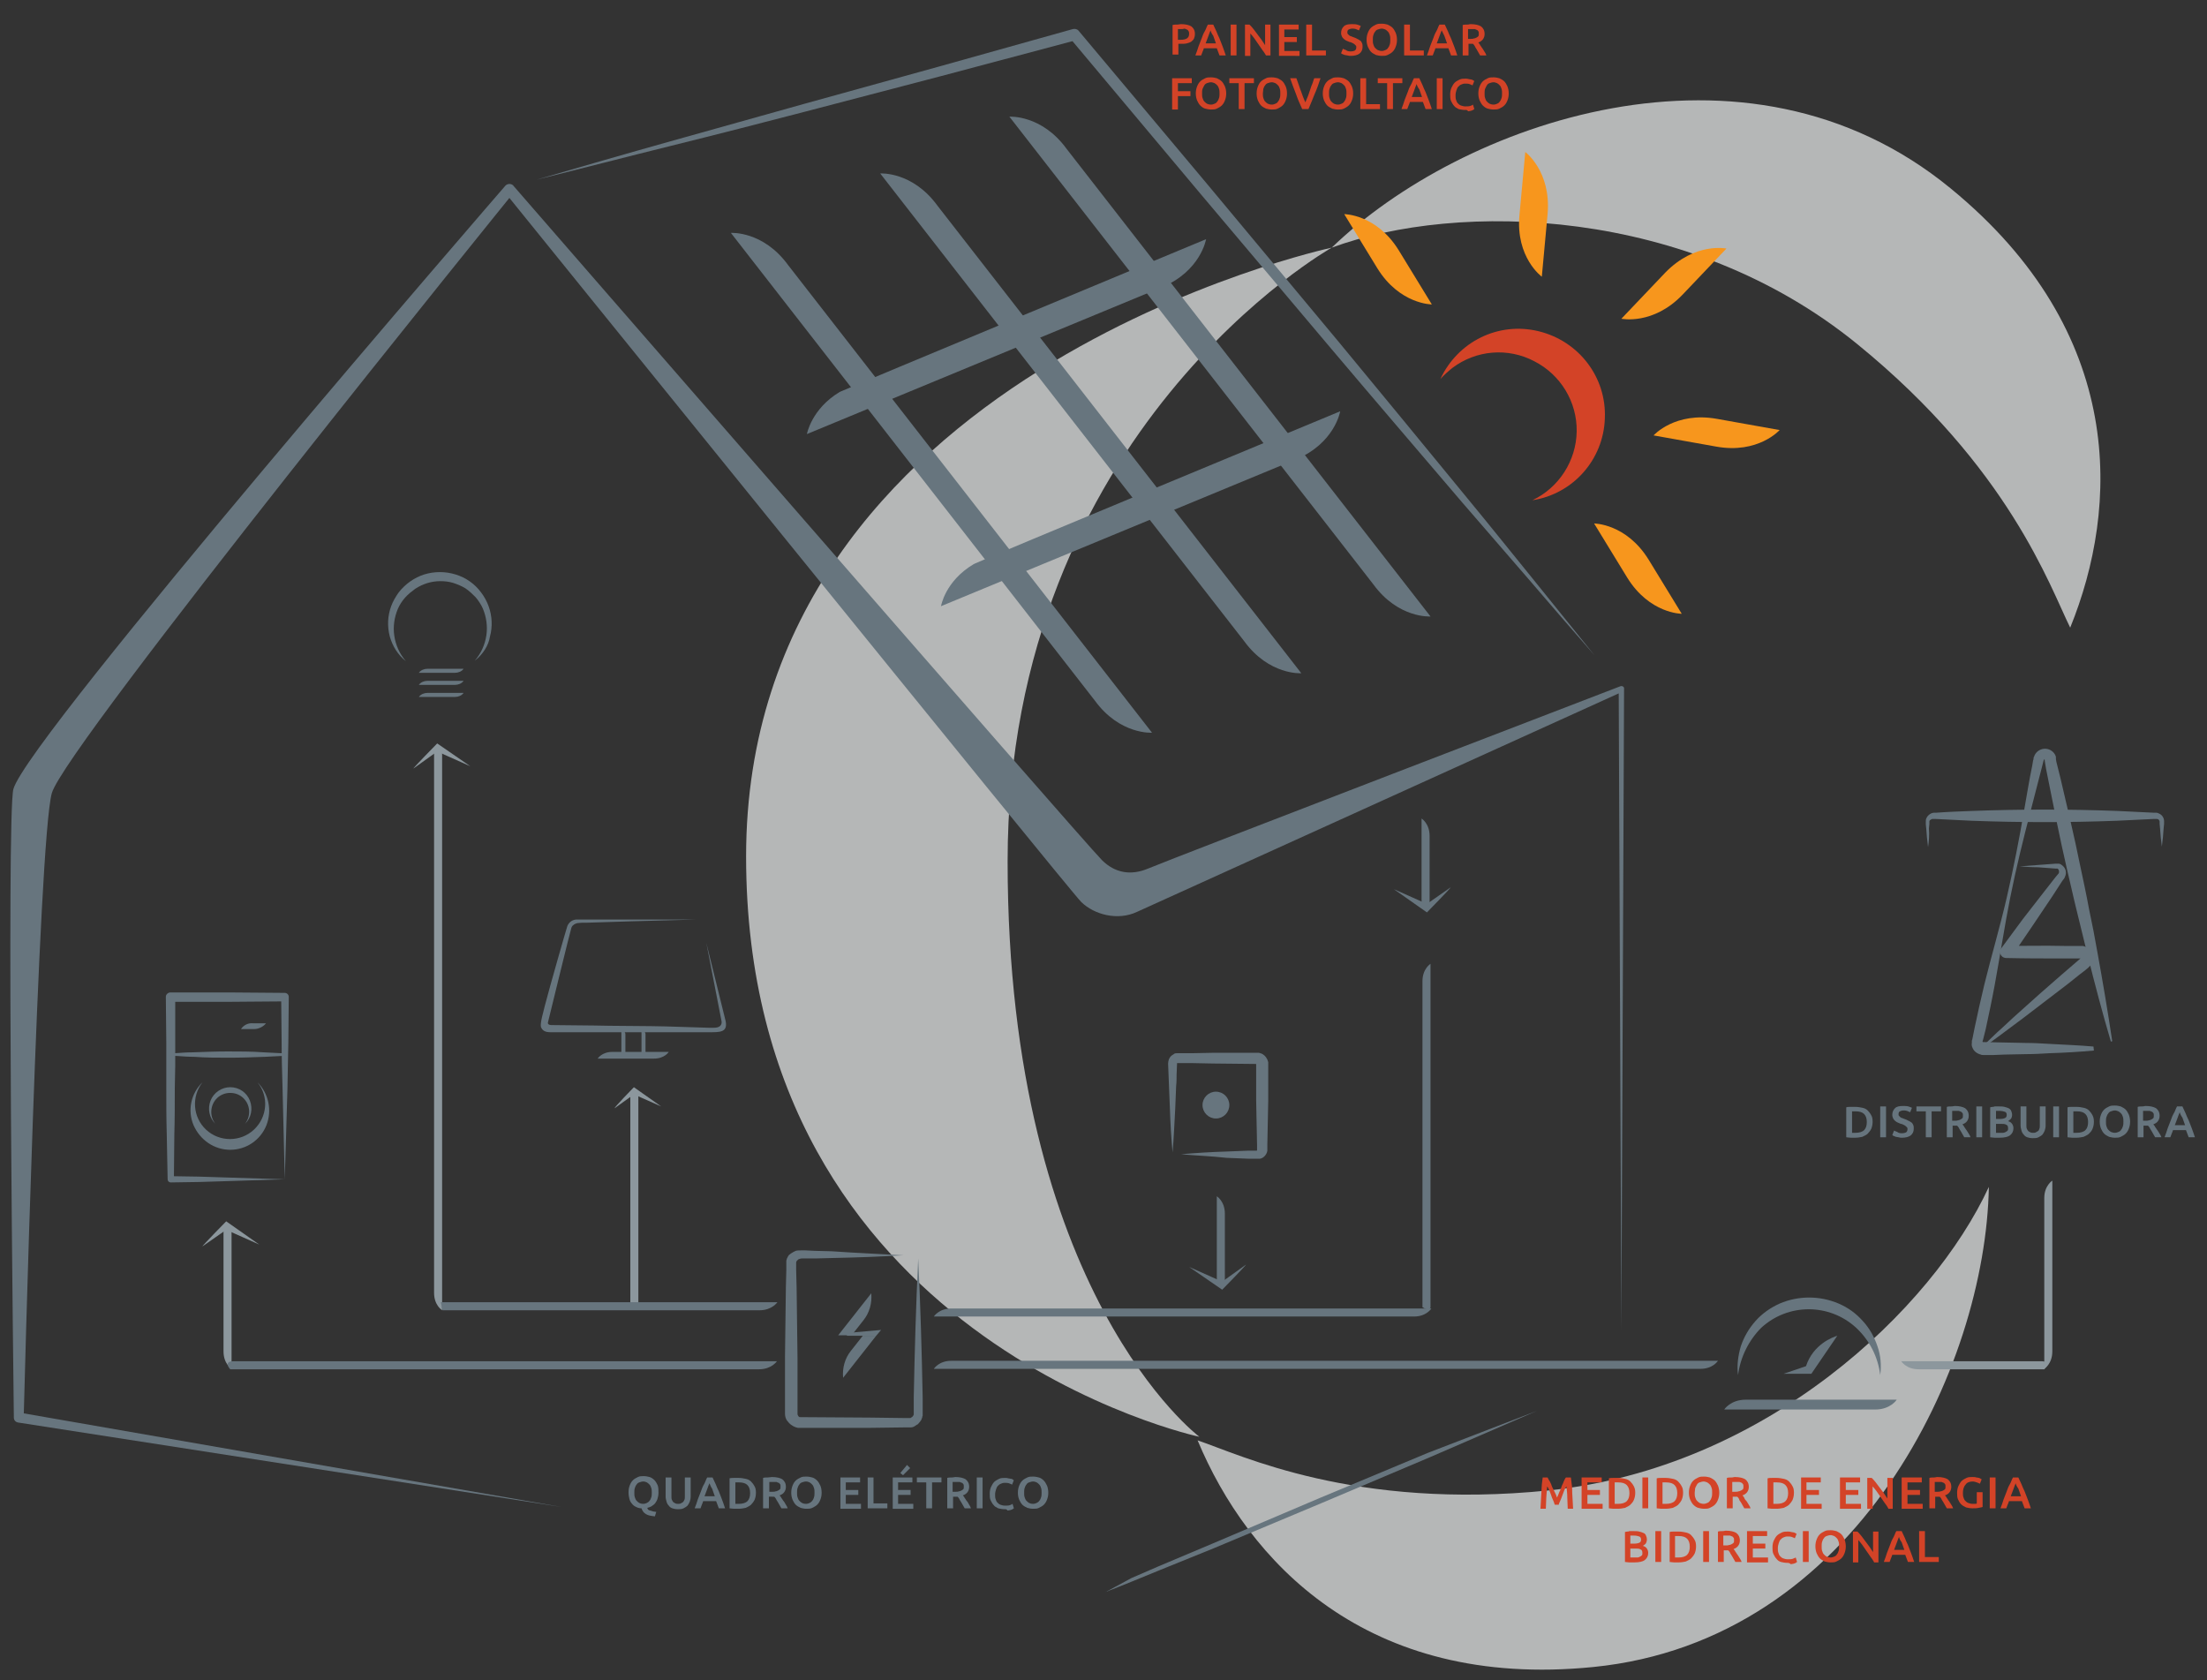 <?xml version="1.0" encoding="utf-8"?>
<!-- Generator: Adobe Illustrator 24.3.0, SVG Export Plug-In . SVG Version: 6.00 Build 0)  -->
<svg version="1.1" id="Layer_1" xmlns="http://www.w3.org/2000/svg" xmlns:xlink="http://www.w3.org/1999/xlink" x="0px" y="0px"
	 viewBox="0 0 493.7 375.9" style="enable-background:new 0 0 493.7 375.9;" xml:space="preserve">
<rect x="0" y="0" width="493.7" height="375.9" fill="#333333" stroke="none"/>
<style type="text/css">
	.st0{opacity:0.685;}
	.st1{fill:#F1F3F4;}
	.st2{fill:#D34327;}
	.st3{fill:#67757E;}
	.st4{fill:#8C979D;}
	.st5{fill:#005254;}
	.st6{fill:#F7961D;}
	.st7{enable-background:new    ;}
</style>
<desc>Created with Sketch.</desc>
<g id="_x30_8_x5F_GERACAO-DISTRIBUIDA" transform="translate(-242, -690)">
	<g id="CONTENT02" transform="translate(242, 688)">
		<g id="IMG_x2F_AutoConsumoLocal">
			<g>
				<g id="BG" transform="translate(165, 23)" class="st0">
					<path id="Shape" class="st1" d="M60.4,171.7c0-96.5,72.5-137.3,72.5-137.3s-131,28-131,136.2s101.4,129.8,101.4,129.8
						S60.4,268.3,60.4,171.7z"/>
					<path id="Shape_1_" class="st1" d="M181.4,312.4c-43.5,4.4-68.7-7.9-78.5-11.2c11.2,26.8,37.5,55.8,88.5,50.7
						c59.2-5.9,87.8-67.4,88.5-107.4C267.3,271.8,230.1,307.4,181.4,312.4z"/>
					<path id="Shape_2_" class="st1" d="M271.3,21.1c-46-37.7-109.7-14.4-138.4,13.3c28.2-10.4,79.7-9.3,117.6,21.6
						c33.9,27.6,43,54.1,47.6,63.4C309,92.6,310.9,53.5,271.3,21.1z"/>
				</g>
				<g id="IMG01">
					<g id="ilustra" transform="translate(0, 7)">
						<path id="Shape_3_" class="st2" d="M324.9,77.3c5.3-4,12.4-4.6,18.3-1.5c5.9,3,9.6,9.1,9.5,15.7c-0.1,6.6-4,12.6-9.9,15.4
							c9.1-1.4,15.9-9.1,16.2-18.3c0.4-9.2-5.8-17.3-14.8-19.5s-18.1,2.3-22,10.7C323,78.9,323.9,78.1,324.9,77.3z"/>
						<path id="Shape_4_" class="st3" d="M468.4,230c-3.3,0.3-6.7,0.5-10,0.6c-1.7,0.1-3.3,0.2-5,0.2s-3.3,0.1-5,0.1l-2.5,0.1
							l-1.3,0H444h-0.3c-0.2,0-0.4,0-0.6-0.1c-0.8-0.2-1.5-0.7-1.8-1.4c-0.2-0.4-0.3-0.8-0.2-1.2c0-0.1,0-0.2,0-0.3
							c0-0.1,0-0.2,0-0.2l0.1-0.3l0.5-2.5c0.7-3.3,1.4-6.5,2.2-9.8c1.6-6.5,3.5-12.9,5-19.4c1.5-6.5,2.8-13.1,3.9-19.6
							c0.6-3.3,1.1-6.6,1.8-9.9l0.2-1.2l0.1-0.3l0-0.2c0-0.1,0-0.2,0.1-0.3c0.3-1,1.2-1.7,2.2-1.8s2,0.4,2.5,1.3
							c0.1,0.2,0.2,0.4,0.2,0.6c0,0,0,0.1,0,0.1l0,0.1l0,0.2l0.1,0.6l0.3,1.2l0.6,2.4c1.5,6.5,3.1,13,4.4,19.5
							c0.7,3.3,1.4,6.5,2,9.8l1,4.9l0.9,4.9c1.2,6.6,2.3,13.1,3.3,19.8l-0.3,0.1c-1.9-6.4-3.6-12.9-5.2-19.3l-1.2-4.9l-1.2-4.9
							c-0.8-3.2-1.5-6.5-2.3-9.8c-1.5-6.5-2.8-13.1-4.1-19.6l-0.5-2.5l-0.2-1.2l-0.1-0.6l0-0.2v0v0c0,0,0-0.1-0.1-0.1
							c0,0-0.1,0-0.1,0c0,0,0,0,0,0l0,0l0,0.1l-0.1,0.3l-0.3,1.2c-0.8,3.2-1.7,6.5-2.5,9.7c-1.7,6.5-3.3,13-4.6,19.5
							c-1.3,6.5-2.3,13.2-3.5,19.7c-0.6,3.3-1.3,6.5-2,9.8l-0.6,2.4l-0.1,0.3c0,0.1,0,0,0,0.1s0,0,0,0c0,0,0,0,0,0
							c0,0,0,0.1,0.1,0.1l4.7,0.1c1.7,0,3.3,0.1,5,0.1s3.3,0.1,5,0.2c3.3,0.2,6.7,0.3,10,0.6L468.4,230z"/>
						<path id="Shape_5_" class="st3" d="M431.3,184.5c-0.2-1.4-0.3-2.7-0.4-4.1l-0.1-1l0-0.3c0-0.1,0-0.1,0-0.3
							c0-0.2,0-0.5,0.1-0.7c0.2-0.5,0.5-0.8,1-1.1c0.2-0.1,0.5-0.2,0.7-0.2l0.5,0c2.7-0.2,5.4-0.3,8.1-0.4
							c5.4-0.2,10.8-0.3,16.2-0.3c5.4,0,10.8,0.1,16.2,0.3c1.4,0.1,2.7,0.1,4.1,0.2l4.1,0.2l0.5,0c0.3,0,0.5,0.1,0.7,0.2
							c0.7,0.3,1.1,1,1.1,1.7c0,0.1,0,0.2,0,0.3v0.3l-0.1,1c-0.1,1.4-0.2,2.7-0.4,4.1c-0.2-1.4-0.3-2.7-0.4-4.1l-0.1-1v-0.3
							c0-0.1,0-0.2,0-0.2c0-0.1,0-0.2-0.1-0.3c-0.1-0.2-0.3-0.3-0.5-0.3c-0.1,0-0.2,0-0.3,0l-0.5,0l-4.1,0.2
							c-1.4,0.1-2.7,0.1-4.1,0.2c-5.4,0.2-10.8,0.3-16.2,0.3c-5.4,0-10.8-0.1-16.2-0.3c-2.7-0.1-5.4-0.3-8.1-0.4l-0.5,0
							c-0.1,0-0.2,0-0.3,0c-0.2,0.1-0.4,0.2-0.5,0.3c-0.1,0.1-0.1,0.2-0.1,0.3c0,0,0,0.1,0,0.2v0.3l-0.1,1
							C431.6,181.8,431.5,183.2,431.3,184.5z"/>
						<path id="Shape_6_" class="st3" d="M38.1,234.2c-0.1-0.7-0.1-1.3-0.2-2l0-0.5v-0.1c0,0,0-0.1,0-0.1c0-0.1,0-0.2,0.1-0.3
							c0.1-0.3,0.5-0.6,0.8-0.6l0.3,0c1.3-0.1,2.7-0.2,4-0.2c2.7-0.1,5.3-0.2,7.9-0.2c2.6,0,5.3,0,8,0.2c0.7,0,1.3,0.1,2,0.1l2,0.1
							h0.3c0.1,0,0.2,0,0.4,0.1c0.2,0.1,0.4,0.3,0.5,0.5c0,0.1,0.1,0.2,0.1,0.3c0,0,0,0.1,0,0.1v0.1l0,0.5c-0.1,0.7-0.1,1.3-0.2,2
							c-0.1-0.7-0.1-1.3-0.2-2l0-0.5v-0.1c0,0,0-0.1,0-0.1c0-0.1-0.1-0.3-0.3-0.3c0,0-0.1,0-0.1,0h-0.2l-2,0.1c-0.7,0-1.3,0.1-2,0.1
							c-2.7,0.1-5.3,0.2-8,0.2s-5.3,0-7.9-0.2c-1.3,0-2.6-0.1-4-0.2h-0.2c0,0-0.1,0-0.1,0c-0.1,0-0.2,0.1-0.2,0.2c0,0,0,0.1,0,0.1
							c0,0,0,0.1,0,0.1v0.1l0,0.5C38.2,232.8,38.2,233.5,38.1,234.2z"/>
						<path id="Shape_7_" class="st3" d="M451.8,188.8c1.4-0.1,2.7-0.2,4-0.3c1.3-0.1,2.7-0.2,4-0.3h0.3c0.1,0,0.2,0,0.4,0
							c0.2,0,0.5,0.1,0.7,0.3c0.9,0.6,1.2,1.7,0.7,2.7c-0.1,0.3-0.2,0.4-0.3,0.5l-0.3,0.4l-2.2,3.4l-4.5,6.7c-1.5,2.2-3,4.4-4.5,6.6
							l-1.2-2.2c4.3,0,8.5-0.1,12.8,0h3.2h0.6c0.1,0,0.3,0,0.4,0c0.5,0.1,1,0.3,1.4,0.7c0.8,0.8,1.1,1.9,0.7,3
							c-0.1,0.3-0.2,0.5-0.4,0.7c-0.1,0.1-0.2,0.2-0.3,0.3c0,0-0.1,0.1-0.1,0.1l-0.1,0.1l-0.6,0.5l-1.3,1l-2.5,2
							c-1.7,1.3-3.4,2.6-5.1,3.9s-3.4,2.6-5.1,3.9c-1.7,1.3-3.4,2.5-5.1,3.8l-2.6,1.9l-1.3,0.9c-0.2,0.2-0.5,0.3-0.7,0.5
							c-0.2,0.1-0.5,0.2-0.8,0.2c0.3,0,0.5-0.1,0.7-0.3c0.2-0.2,0.4-0.4,0.6-0.6l1.2-1.1l2.3-2.2c1.6-1.4,3.1-2.9,4.7-4.3
							c1.6-1.4,3.2-2.9,4.8-4.3c1.6-1.4,3.2-2.8,4.8-4.2l4.3-3.7c0,0,0,0,0,0l0,0h-0.6l-3.2,0c-4.3,0-8.5,0-12.8-0.1h0
							c-0.8,0-1.4-0.6-1.4-1.4c0-0.3,0.1-0.6,0.3-0.8c1.6-2.2,3.2-4.3,4.8-6.5l4.9-6.3l2.5-3.2l0.6-0.7c0.1-0.1,0.1-0.3,0.1-0.5
							c0-0.2-0.1-0.3-0.2-0.5c-0.1-0.1-0.1-0.1-0.2-0.1c0,0-0.1,0-0.1,0H460h-0.1c-1.3-0.1-2.7-0.2-4-0.3
							C454.5,189,453.1,188.9,451.8,188.8z"/>
						<path id="Shape_8_" class="st3" d="M125.6,332.1L4,313.2c-0.5-0.1-0.9-0.5-0.9-1.1c0,0-1.7-134.9-0.1-140.6
							c3.2-11.6,110-134.9,110-134.9c0.4-0.5,1.2-0.6,1.7-0.2c0.1,0,0.1,0.1,0.1,0.1c0,0,127.4,146.6,131.7,150.9
							c2.9,2.9,6.5,3.5,10.3,1.9c5.2-2.2,105.7-40.8,105.7-40.8c0.3-0.1,0.7,0,0.8,0.4c0,0.1,0,0.1,0,0.2l-0.3,71.7l-0.3,71.7
							l-0.3-71.7l-0.3-71.7l0.9,0.6c0,0-103,46.7-108.7,49.3c-4.3,2-9.5,0.6-12.4-2.2c-2.7-2.6-128.9-158.7-128.9-158.7l1.9,0
							c0,0-100.3,123.8-103.3,134.3S5.3,312.1,5.3,312.1L4.4,311L125.6,332.1z"/>
						<polygon id="Shape_9_" class="st3" points="319.4,320 295.2,330.1 271.2,340.3 259.1,345.4 253.1,348 247.2,351.2 
							247.4,351.1 247.4,351.1 247.6,351 247.7,351 247.9,350.9 248.1,350.8 248.9,350.5 250.4,349.9 253.4,348.7 259.5,346.2 
							271.6,341.3 295.7,331.2 319.8,321 343.8,310.6 						"/>
						<path id="Shape_10_" class="st3" d="M106.2,142.8c1.4-1.6,2.3-3.6,2.6-5.7c0.3-2,0-4.1-0.8-6c-0.4-0.9-1-1.8-1.6-2.5
							c-0.7-0.7-1.4-1.4-2.3-2c-0.8-0.5-1.8-0.9-2.7-1.2c-1-0.3-1.9-0.4-2.9-0.4c-2,0-3.9,0.6-5.6,1.7c-0.8,0.6-1.6,1.2-2.3,2
							c-0.7,0.8-1.2,1.6-1.6,2.5c-0.8,1.9-1.1,4-0.8,6c0.3,2.1,1.2,4.1,2.6,5.7c-1.8-1.4-3-3.4-3.6-5.5c-0.6-2.3-0.5-4.6,0.3-6.8
							c0.4-1.1,1-2.1,1.7-3.1c1.5-1.9,3.5-3.3,5.7-4c2.3-0.7,4.7-0.7,7,0c2.3,0.7,4.3,2.1,5.7,4c0.7,0.9,1.3,2,1.7,3.1
							c0.8,2.2,0.9,4.6,0.3,6.8C109.3,139.4,108,141.4,106.2,142.8z"/>
						<path id="Shape_11_" class="st3" d="M51.5,238.2c-1.9,0-3.7,1.2-4.4,3c-0.7,1.8-0.3,3.9,1.1,5.2c-1.4-1.7-1.2-4.3,0.4-5.8
							c1.6-1.5,4.2-1.5,5.8,0c1.6,1.5,1.8,4,0.4,5.8c1.4-1.3,1.8-3.4,1.1-5.2C55.2,239.4,53.5,238.2,51.5,238.2z"/>
						<path id="Shape_12_" class="st3" d="M51.5,252.2c3.6,0,6.8-2.2,8.1-5.5c1.3-3.3,0.5-7.1-2-9.6c2.6,3.2,2.2,7.8-0.8,10.6
							c-3,2.8-7.7,2.8-10.7,0c-3-2.8-3.3-7.4-0.8-10.6c-2.6,2.5-3.4,6.3-2,9.6C44.8,250.1,48,252.2,51.5,252.2z"/>
						<path id="Shape_13_" class="st3" d="M194.9,284.3l-7.4,9.4h3l2.6-3.3C194.5,288.7,195.1,286.5,194.9,284.3z"/>
						<path id="Shape_14_" class="st3" d="M193,293.8l-2.6,3.3c-1.4,1.7-2,3.9-1.8,6.1l7.4-9.4H193z"/>
						<polygon id="Shape_15_" class="st3" points="197.1,292.5 189.2,293.2 189.5,293.8 196,293.8 						"/>
						<path id="Shape_16_" class="st3" d="M95.6,144.6c-0.7,0-1.5,0.3-1.9,0.9h8.1c0.7,0,1.5-0.3,1.9-0.9H95.6z"/>
						<path id="Shape_17_" class="st3" d="M143.5,230.4c0,0.5,0.4,1,0.9,1.3v-5.3c0-0.5-0.4-1-0.9-1.3V230.4z"/>
						<path id="Shape_18_" class="st3" d="M139,230.4c0,0.5,0.4,1,0.9,1.3v-5.3c0-0.5-0.4-1-0.9-1.3V230.4z"/>
						<path id="Shape_19_" class="st3" d="M95.6,147.3c-0.7,0-1.5,0.3-1.9,0.9h8.1c0.7,0,1.5-0.3,1.9-0.9L95.6,147.3z"/>
						<path id="Shape_20_" class="st3" d="M95.6,150c-0.7,0-1.5,0.3-1.9,0.9h8.1c0.7,0,1.5-0.3,1.9-0.9H95.6z"/>
						<path id="Shape_21_" class="st3" d="M158,205.9l3.4,17.5c0,0,0.4,1.5-1.7,1.5l-1.2,0c-3.2-0.1-6.4-0.2-9.6-0.3
							c-3.2-0.1-12.7-0.1-15.9-0.2l-9.7-0.1c-0.4,0-0.9-0.2-0.7-0.7c0,0,5.1-20.9,5.2-21c0.1-0.3,0.2-0.5,0.5-0.7
							c0.2-0.2,0.5-0.3,0.8-0.4c0.4,0,0.7-0.1,1.1-0.1l1.2,0c3.2-0.1,6.4-0.2,9.6-0.3c3.2-0.1,14.5-0.4,14.5-0.4l-24.1,0H130
							c-0.4,0-0.8,0-1.2,0c-0.9,0.1-1.6,0.7-1.9,1.5c-0.1,0.2-4,13.8-5,17.7c-0.3,1.3-1.1,3.9-0.9,4.8c0.3,0.8,0.9,1.2,2.1,1.2
							l25.6,0h9.6c2.7,0,4.8,0.2,3.9-3L158,205.9z"/>
						<path id="Shape_22_" class="st3" d="M136.2,231.8h10.1c2.4,0,3.3-1.5,3.3-1.5H137c-2.4,0-3.3,1.5-3.3,1.5H136.2z"/>
						<path id="Shape_23_" class="st3" d="M59.5,223.9h-2.9c-1.1-0.1-2.1,0.4-2.7,1.3h2.9C57.8,225.2,58.9,224.7,59.5,223.9z"/>
						<path id="Shape_24_" class="st4" d="M142.8,287.7v-47.4c0-2.8-1.8-1-1.8-1v47.4"/>
						<path id="Shape_25_" class="st4" d="M141.8,239.8l6.1,2.7l-6.1-4.3c0,0-4.5,4.6-4.3,4.7L141.8,239.8z"/>
						<path id="Shape_26_" class="st4" d="M50,270v27.3c0,2.8,1.8,3.9,1.8,3.9v-30.3C51.8,268.1,50,270,50,270z"/>
						<path id="Shape_27_" class="st4" d="M50.6,270.1l7.4,3.3l-7.4-5.2c0,0-5.5,5.6-5.3,5.6L50.6,270.1z"/>
						<path id="Shape_28_" class="st3" d="M274,281.9v-15.4c0-2.8-1.8-3.9-1.8-3.9V281C272.2,283.8,274,281.9,274,281.9z"/>
						<path id="Shape_29_" class="st3" d="M273.4,281.7l-7.4-3.3l7.4,5.1c0,0,5.5-5.6,5.3-5.6L273.4,281.7z"/>
						<path id="Shape_30_" class="st3" d="M319.8,197.4V182c0-2.8-1.8-3.9-1.8-3.9v18.3C318,199.2,319.8,197.4,319.8,197.4z"/>
						<path id="Shape_31_" class="st3" d="M319.2,197.2l-7.4-3.3l7.4,5.2c0,0,5.5-5.6,5.3-5.6L319.2,197.2z"/>
						<path id="Shape_32_" class="st4" d="M97.1,162.8v121.4c0,2.8,1.8,3.9,1.8,3.9V163.8C98.9,161,97.1,162.8,97.1,162.8z"/>
						<path id="Shape_33_" class="st3" d="M51.5,301.3h118.3c2.8,0,4-1.8,4-1.8H52.5C49.7,299.4,51.5,301.3,51.5,301.3z"/>
						<path id="Shape_34_" class="st4" d="M457.3,301.3h-28.1c-2.8,0-3.9-1.8-3.9-1.8h31.1C459.1,299.4,457.3,301.3,457.3,301.3z"/>
						<path id="Shape_35_" class="st3" d="M98.6,286.3l0.4,1.8h70.9c2.8,0,4-1.8,4-1.8H98.6z"/>
						<path id="Shape_36_" class="st4" d="M97.8,163.1l7.4,3.3l-7.4-5.1c0,0-5.5,5.6-5.3,5.6L97.8,163.1z"/>
						<path id="Shape_37_" class="st3" d="M388.8,302.6c-0.3-2.1,0-4.3,0.6-6.4c0.7-2.1,1.8-4,3.3-5.7c1.5-1.7,3.4-3,5.4-3.9
							c4.2-1.8,9-1.8,13.2,0c2.1,0.9,3.9,2.2,5.4,3.9c1.5,1.6,2.6,3.6,3.3,5.7c0.7,2,0.9,4.2,0.6,6.4c-0.5-4.1-2.4-7.8-5.4-10.6
							c-6-5.5-15.2-5.5-21.2,0C391.2,294.8,389.3,298.6,388.8,302.6z"/>
						<path id="Shape_38_" class="st3" d="M420.7,308.1h-30.2c-3.4,0-4.8,2.2-4.8,2.2h33.8c3.4,0,4.8-2.2,4.8-2.2H420.7z"/>
						<path id="Shape_39_" class="st4" d="M457.3,298.2V263c0-2.8,1.8-3.9,1.8-3.9v38.2c0,2.8-1.8,3.9-1.8,3.9V298.2z"/>
						<path id="Shape_40_" class="st3" d="M211.9,289.5h104.4c2.8,0,3.9-1.8,3.9-1.8H212.8c-2.8,0-3.9,1.8-3.9,1.8H211.9z"/>
						<path id="Shape_41_" class="st3" d="M318.2,284.4v-69.9c0-2.8,1.8-3.9,1.8-3.9v76.7c0,1.3-1.8,0.1-1.8,0.1V284.4z"/>
						<path id="Shape_42_" class="st3" d="M404,300.6l-5,1.7h6.2l5.8-8.5C410,294.1,405.6,295.7,404,300.6z"/>
						<path id="Shape_43_" class="st3" d="M264.2,253.2c3.3-0.3,6.6-0.5,9.9-0.6l5-0.2l1.2,0h0.6c0.1,0,0.1,0,0.2,0l0,0
							c0.1,0,0.1-0.1,0.1-0.2l0-1.1c-0.1-3.3-0.1-6.6-0.2-9.9c0-1.7,0-3.3,0-5v-2.5v-0.7c0,0,0,0,0,0l-9.7-0.1l-5-0.1l-2.5,0l-0.5,0
							c-0.1,0,0,0,0,0h0l0,0l0,0l0,0v0c0,0,0,0,0,0v0.1l-0.1,2.5c0,0.8,0,1.7-0.1,2.5l-0.2,5c-0.2,3.3-0.3,6.6-0.6,9.9
							c-0.3-3.3-0.5-6.6-0.6-9.9l-0.2-5c0-0.8-0.1-1.7-0.1-2.5l-0.1-2.5c0-0.3,0.1-0.7,0.2-1c0.1-0.2,0.2-0.3,0.3-0.5
							c0.1-0.1,0.1-0.1,0.2-0.2c0.2-0.2,0.5-0.3,0.7-0.5c0.2-0.1,0.4-0.1,0.6-0.1c0.1,0,0.3,0,0.4,0h0.3l2.5,0l5-0.1l5,0h2.5h1.2
							h1.1c0.1,0,0.2,0,0.3,0c0.4,0.1,0.8,0.2,1.1,0.5c0.2,0.1,0.3,0.3,0.5,0.5c0.1,0.2,0.2,0.3,0.3,0.5c0.1,0.2,0.1,0.4,0.2,0.6
							c0,0.1,0,0.2,0,0.3v0.8v2.5c0,1.7,0,3.3,0,5c-0.1,3.3-0.1,6.6-0.2,9.9v0.6v0.3c0,0.1,0,0.3,0,0.4c-0.1,0.7-0.6,1.4-1.3,1.7
							c-0.2,0.1-0.4,0.1-0.5,0.1c-0.2,0-0.3,0-0.5,0l-0.6,0l-1.2,0l-5-0.2C270.8,253.6,267.5,253.5,264.2,253.2z"/>
						<path id="Shape_44_" class="st5" d="M79.5,207.5v-0.3l0,0c0,0,0,0,0,0s0,0,0,0l0,0c0,0,0,0,0,0"/>
						<path id="Shape_45_" class="st3" d="M202.1,275.8c-5.2,0.3-10.4,0.5-15.6,0.6l-3.9,0.1l-2,0h-1c-0.2,0-0.5,0-0.7,0.1
							c-0.1,0-0.2,0.1-0.3,0.1c0,0-0.1,0.1-0.1,0.1c0,0-0.1,0.1-0.1,0.1c-0.1,0.1-0.1,0.1-0.2,0.2c0,0.1-0.1,0.2-0.1,0.3
							c0,0,0,0.1,0,0.1v0.1c0,0,0,0,0,0.1v0.4v1l0.1,3.9c0.1,5.2,0.1,10.4,0.2,15.6c0,2.6,0,5.2,0,7.8v3.9v0.9c0,0.1,0,0.3,0.1,0.4
							c0,0.1,0.1,0.1,0.1,0.2c0,0,0.1,0.1,0.1,0.1c0.1,0.1,0.2,0.1,0.4,0.1l15.4,0.1l7.8,0.1h1c0.1,0,0.2,0,0.3,0
							c0.1,0,0.1,0,0.2-0.1c0.1,0,0.1-0.1,0.2-0.1l0.1-0.1c0,0,0.1-0.1,0.1-0.1c0.1-0.1,0.1-0.1,0.1-0.2c0,0,0-0.1,0.1-0.1v-0.1v0
							c0,0,0-0.1,0-0.1c0-0.1,0-0.1,0-0.2v-0.4v-1l0-2c0.2-10.4,0.5-20.8,1-31.2c0.5,10.4,0.8,20.8,1,31.2l0,2v1c0,0.1,0,0.4,0,0.6
							c0,0.1,0,0.2,0,0.3c0,0.1,0,0.2-0.1,0.3c0,0.1,0,0.1,0,0.2l-0.1,0.2c0,0.1-0.1,0.2-0.1,0.3c-0.2,0.3-0.4,0.6-0.7,0.9
							c-0.1,0.1-0.2,0.2-0.3,0.2c-0.2,0.1-0.4,0.3-0.6,0.4c-0.2,0.1-0.5,0.2-0.7,0.2c-0.2,0-0.4,0-0.6,0h-1l-7.8,0.1l-7.8,0h-3.9h-2
							h-1.5c-0.2,0-0.5,0-0.7,0c-0.5-0.1-1-0.3-1.4-0.6c-0.2-0.1-0.4-0.3-0.6-0.5c-0.2-0.2-0.3-0.4-0.5-0.6c-0.3-0.5-0.4-1-0.4-1.5
							c0-0.2,0-0.2,0-0.3v-0.7l0-3.9c0-2.6,0-5.2,0-7.8c0.1-5.2,0.1-10.4,0.2-15.6l0.1-3.9l0-1v-0.6l0-0.2l0-0.2
							c0-0.1,0.1-0.2,0.1-0.4c0.1-0.2,0.2-0.4,0.3-0.6c0.1-0.2,0.3-0.4,0.5-0.5c0.1-0.1,0.2-0.2,0.3-0.2c0.1-0.1,0.2-0.1,0.3-0.2
							c0.2-0.1,0.4-0.2,0.6-0.3c0.4-0.1,0.8-0.1,1.2-0.1l1,0l2,0.1l3.9,0.1C191.7,275.3,196.9,275.5,202.1,275.8z"/>
						<path id="Shape_46_" class="st3" d="M381.4,299.4H212.8c-2.8,0-3.9,1.8-3.9,1.8h171.5c2.8,0,3.9-1.8,3.9-1.8H381.4z"/>
						<circle id="Oval" class="st3" cx="272" cy="242.2" r="3"/>
						<path id="Shape_47_" class="st3" d="M63.7,258.8l-12.6,0.4l-6.4,0.2l-6.5,0.1c-0.4,0-0.7-0.3-0.7-0.7v0l-0.2-10.2
							c-0.1-3.4-0.1-6.8-0.1-10.2l0-5.1v-5.1l-0.1-10.2c0-0.3,0.1-0.5,0.3-0.7c0.2-0.2,0.5-0.3,0.7-0.3l12.8,0
							c4.3,0,8.5,0.1,12.8,0.1c0.5,0,0.9,0.4,0.9,0.9c0,3.4-0.1,6.9-0.1,10.3c-0.1,3.4-0.1,6.9-0.2,10.3L64,248.9L63.7,258.8z
							 M63.7,258.8l-0.5-20.6c-0.1-3.4-0.2-6.7-0.2-10.1s-0.1-6.7-0.1-10l0.9,0.9c-4.3,0-8.5,0.1-12.8,0.1l-12.8,0l1-1l0,10.2v5.1
							l-0.1,5.1c0,3.4,0,6.8-0.1,10.2l-0.1,10.1l-0.7-0.7l6.3,0.1l6.3,0.2L63.7,258.8z"/>
						<path id="Shape_48_" class="st6" d="M398.1,91.2l-14-2.5c-9.4-1.7-14.2,3.7-14.2,3.7l14,2.5C393.3,96.6,398.1,91.2,398.1,91.2
							z"/>
						<path id="Shape_49_" class="st6" d="M376.2,132.3l-7.4-12.1c-5-8.1-12.2-8.1-12.2-8.1l7.4,12.1
							C369,132.3,376.2,132.3,376.2,132.3z"/>
						<path id="Shape_50_" class="st6" d="M386.2,50.6l-9.8,10.3c-6.6,6.9-13.7,5.4-13.7,5.4l9.8-10.3
							C379.2,49.1,386.2,50.6,386.2,50.6z"/>
						<path id="Shape_51_" class="st6" d="M300.7,42.9l7.4,12.1c5,8.1,12.2,8.1,12.2,8.1L312.9,51C307.9,42.9,300.7,42.9,300.7,42.9
							z"/>
						<path id="Shape_52_" class="st3" d="M218,121.1l-0.2,0.1h0c-6.4,3.8-7.3,9.4-7.3,9.4l79.3-32.8c8.8-3.6,10-10.8,10-10.8
							S218.8,120.6,218,121.1z"/>
						<path id="Shape_53_" class="st3" d="M188,82.6l-0.2,0.1c-6.3,3.8-7.3,9.4-7.3,9.4l79.3-32.8c8.8-3.6,10-10.8,10-10.8
							S188.8,82.2,188,82.6z"/>
						<path id="Shape_54_" class="st3" d="M176.3,54.3c-5.6-7.7-12.8-7.2-12.8-7.2l81.4,104.6c5.6,7.7,12.8,7.2,12.8,7.2L176.3,54.3
							z"/>
						<path id="Shape_55_" class="st3" d="M209.7,41c-5.6-7.7-12.8-7.2-12.8-7.2l81.4,104.6c5.6,7.7,12.8,7.2,12.8,7.2L209.7,41z"/>
						<path id="Shape_56_" class="st3" d="M238.6,28.3c-5.6-7.7-12.8-7.2-12.8-7.2l81.4,104.6c5.6,7.7,12.8,7.2,12.8,7.2L238.6,28.3
							z"/>
						<path id="Shape_57_" class="st6" d="M341.2,29l-1.3,14.1c-0.9,9.5,5,13.8,5,13.8l1.3-14.1C347,33.3,341.2,29,341.2,29z"/>
						<path id="Shape_58_" class="st3" d="M120,35.2c10-2.9,20-5.8,30-8.6l7.5-2.1l7.5-2.1l15-4.2l30-8.3L240,1.5
							c0.5-0.1,1,0,1.3,0.4c9.7,11.6,19.4,23.1,29.1,34.7l14.5,17.4l14.5,17.4c9.6,11.6,19.2,23.3,28.8,35
							c4.8,5.8,9.5,11.7,14.3,17.6l7.1,8.8l7.1,8.8l-7.4-8.5l-7.4-8.6c-4.9-5.7-9.9-11.4-14.8-17.1c-9.8-11.5-19.6-22.9-29.4-34.5
							l-14.6-17.3l-14.6-17.3c-9.7-11.6-19.4-23.1-29.1-34.7l1.3,0.4l-30.1,8l-30.2,7.9l-15.1,3.9l-7.5,1.9l-7.6,1.9
							C140.1,30.1,130.1,32.7,120,35.2z"/>
					</g>
					<g class="st7">
						<path class="st3" d="M147.3,335.9c0,0.5-0.1,1-0.2,1.3c-0.1,0.4-0.3,0.7-0.5,1c-0.2,0.3-0.5,0.5-0.8,0.7s-0.6,0.3-1,0.4
							c0,0.1,0.1,0.3,0.2,0.4c0.1,0.1,0.3,0.2,0.5,0.2c0.2,0.1,0.4,0.1,0.6,0.2c0.2,0,0.5,0.1,0.7,0.1l-0.3,1
							c-0.9-0.1-1.5-0.2-2-0.5c-0.5-0.3-0.8-0.7-1-1.3c-0.4,0-0.8-0.1-1.2-0.3c-0.4-0.2-0.7-0.4-0.9-0.7c-0.3-0.3-0.5-0.7-0.6-1.1
							s-0.2-0.9-0.2-1.5c0-0.6,0.1-1.1,0.3-1.6c0.2-0.5,0.4-0.8,0.7-1.1s0.7-0.5,1.1-0.7s0.8-0.2,1.3-0.2s0.9,0.1,1.3,0.2
							s0.8,0.4,1.1,0.7s0.5,0.7,0.7,1.1S147.3,335.4,147.3,335.9z M141.9,335.9c0,0.4,0,0.7,0.1,1c0.1,0.3,0.2,0.6,0.4,0.8
							c0.2,0.2,0.4,0.4,0.6,0.5s0.5,0.2,0.9,0.2c0.3,0,0.6-0.1,0.8-0.2s0.5-0.3,0.6-0.5c0.2-0.2,0.3-0.5,0.4-0.8
							c0.1-0.3,0.1-0.7,0.1-1s0-0.7-0.1-1c-0.1-0.3-0.2-0.6-0.4-0.8c-0.2-0.2-0.4-0.4-0.6-0.5s-0.5-0.2-0.8-0.2
							c-0.3,0-0.6,0.1-0.9,0.2s-0.5,0.3-0.6,0.5c-0.2,0.2-0.3,0.5-0.4,0.8S141.9,335.6,141.9,335.9z"/>
						<path class="st3" d="M151.6,339.6c-0.5,0-0.9-0.1-1.2-0.2c-0.3-0.1-0.6-0.3-0.8-0.6c-0.2-0.2-0.4-0.5-0.5-0.9
							s-0.2-0.7-0.2-1.1v-4.3h1.3v4.2c0,0.3,0,0.6,0.1,0.8c0.1,0.2,0.2,0.4,0.3,0.5s0.3,0.2,0.5,0.3c0.2,0.1,0.4,0.1,0.6,0.1
							c0.2,0,0.4,0,0.6-0.1c0.2-0.1,0.3-0.2,0.5-0.3c0.1-0.1,0.2-0.3,0.3-0.5s0.1-0.5,0.1-0.8v-4.2h1.3v4.3c0,0.4-0.1,0.8-0.2,1.1
							s-0.3,0.6-0.5,0.9c-0.2,0.2-0.5,0.4-0.9,0.6S152.1,339.6,151.6,339.6z"/>
						<path class="st3" d="M160.8,339.4c-0.1-0.3-0.2-0.5-0.3-0.8c-0.1-0.3-0.2-0.5-0.3-0.8h-2.9c-0.1,0.3-0.2,0.6-0.3,0.8
							c-0.1,0.3-0.2,0.5-0.3,0.8h-1.3c0.3-0.7,0.5-1.4,0.7-2s0.5-1.2,0.7-1.8c0.2-0.6,0.4-1.1,0.7-1.6s0.4-1,0.7-1.5h1.2
							c0.2,0.5,0.5,1,0.7,1.5c0.2,0.5,0.4,1,0.7,1.6c0.2,0.6,0.5,1.2,0.7,1.8s0.5,1.3,0.7,2H160.8z M158.7,333.8
							c-0.2,0.4-0.3,0.8-0.5,1.3c-0.2,0.5-0.4,1.1-0.6,1.6h2.3c-0.2-0.6-0.4-1.1-0.6-1.7C159,334.6,158.9,334.2,158.7,333.8z"/>
						<path class="st3" d="M169.1,335.9c0,0.6-0.1,1.1-0.3,1.6c-0.2,0.4-0.5,0.8-0.8,1.1c-0.3,0.3-0.8,0.5-1.2,0.7
							c-0.5,0.1-1,0.2-1.6,0.2c-0.3,0-0.6,0-1,0s-0.7-0.1-1-0.1v-6.7c0.3-0.1,0.7-0.1,1-0.1c0.4,0,0.7,0,1,0c0.6,0,1.1,0.1,1.6,0.2
							s0.9,0.3,1.2,0.6c0.3,0.3,0.6,0.7,0.8,1.1C169,334.8,169.1,335.3,169.1,335.9z M164.5,338.4c0.1,0,0.2,0,0.3,0
							c0.1,0,0.3,0,0.5,0c0.8,0,1.5-0.2,1.9-0.6c0.4-0.4,0.6-1,0.6-1.8c0-0.8-0.2-1.4-0.6-1.8s-1-0.6-1.9-0.6c-0.4,0-0.6,0-0.8,0
							V338.4z"/>
						<path class="st3" d="M172.7,332.4c1,0,1.8,0.2,2.3,0.5c0.5,0.4,0.8,0.9,0.8,1.7c0,0.9-0.5,1.6-1.4,1.9
							c0.1,0.2,0.3,0.3,0.4,0.6c0.2,0.2,0.3,0.5,0.5,0.7s0.3,0.5,0.5,0.8c0.2,0.3,0.3,0.5,0.4,0.8h-1.4c-0.1-0.2-0.3-0.5-0.4-0.7
							c-0.1-0.2-0.3-0.5-0.4-0.7c-0.1-0.2-0.3-0.4-0.4-0.7c-0.1-0.2-0.3-0.4-0.4-0.5c-0.1,0-0.2,0-0.2,0c-0.1,0-0.1,0-0.2,0H172v2.6
							h-1.3v-6.8c0.3-0.1,0.6-0.1,1-0.1S172.4,332.4,172.7,332.4z M172.8,333.5c-0.3,0-0.5,0-0.7,0v2.2h0.6c0.3,0,0.6,0,0.8-0.1
							c0.2,0,0.4-0.1,0.6-0.2c0.2-0.1,0.3-0.2,0.4-0.3s0.1-0.3,0.1-0.6c0-0.2,0-0.4-0.1-0.5c-0.1-0.1-0.2-0.3-0.3-0.3
							s-0.3-0.1-0.5-0.2C173.2,333.5,173,333.5,172.8,333.5z"/>
						<path class="st3" d="M183.8,335.9c0,0.6-0.1,1.1-0.3,1.6c-0.2,0.5-0.4,0.8-0.7,1.1c-0.3,0.3-0.7,0.5-1.1,0.7
							c-0.4,0.2-0.8,0.2-1.3,0.2s-0.9-0.1-1.3-0.2c-0.4-0.2-0.8-0.4-1.1-0.7c-0.3-0.3-0.5-0.7-0.7-1.1c-0.2-0.5-0.3-1-0.3-1.6
							c0-0.6,0.1-1.1,0.3-1.6c0.2-0.5,0.4-0.8,0.7-1.1s0.7-0.5,1.1-0.7s0.8-0.2,1.3-0.2s0.9,0.1,1.3,0.2s0.8,0.4,1.1,0.7
							s0.5,0.7,0.7,1.1S183.8,335.4,183.8,335.9z M178.3,335.9c0,0.4,0,0.7,0.1,1c0.1,0.3,0.2,0.6,0.4,0.8c0.2,0.2,0.4,0.4,0.6,0.5
							s0.5,0.2,0.9,0.2c0.3,0,0.6-0.1,0.8-0.2s0.5-0.3,0.6-0.5c0.2-0.2,0.3-0.5,0.4-0.8c0.1-0.3,0.1-0.7,0.1-1s0-0.7-0.1-1
							c-0.1-0.3-0.2-0.6-0.4-0.8c-0.2-0.2-0.4-0.4-0.6-0.5s-0.5-0.2-0.8-0.2c-0.3,0-0.6,0.1-0.9,0.2s-0.5,0.3-0.6,0.5
							c-0.2,0.2-0.3,0.5-0.4,0.8S178.3,335.6,178.3,335.9z"/>
						<path class="st3" d="M188,339.4v-6.9h4.4v1.1h-3.2v1.7h2.8v1.1h-2.8v2h3.4v1.1H188z"/>
						<path class="st3" d="M198.5,338.3v1.1h-4.4v-6.9h1.3v5.8H198.5z"/>
						<path class="st3" d="M199.7,339.4v-6.9h4.4v1.1h-3.2v1.7h2.8v1.1h-2.8v2h3.4v1.1H199.7z M203.6,330.4L202,332l-0.6-0.5
							l1.5-1.8L203.6,330.4z"/>
						<path class="st3" d="M210.6,332.5v1.1h-2.1v5.8h-1.3v-5.8h-2.1v-1.1H210.6z"/>
						<path class="st3" d="M213.7,332.4c1,0,1.8,0.2,2.3,0.5c0.5,0.4,0.8,0.9,0.8,1.7c0,0.9-0.5,1.6-1.4,1.9
							c0.1,0.2,0.3,0.3,0.4,0.6c0.2,0.2,0.3,0.5,0.5,0.7s0.3,0.5,0.5,0.8c0.2,0.3,0.3,0.5,0.4,0.8h-1.4c-0.1-0.2-0.3-0.5-0.4-0.7
							c-0.1-0.2-0.3-0.5-0.4-0.7c-0.1-0.2-0.3-0.4-0.4-0.7c-0.1-0.2-0.3-0.4-0.4-0.5c-0.1,0-0.2,0-0.2,0c-0.1,0-0.1,0-0.2,0h-0.6
							v2.6h-1.3v-6.8c0.3-0.1,0.6-0.1,1-0.1S213.5,332.4,213.7,332.4z M213.8,333.5c-0.3,0-0.5,0-0.7,0v2.2h0.6c0.3,0,0.6,0,0.8-0.1
							c0.2,0,0.4-0.1,0.6-0.2c0.2-0.1,0.3-0.2,0.4-0.3s0.1-0.3,0.1-0.6c0-0.2,0-0.4-0.1-0.5c-0.1-0.1-0.2-0.3-0.3-0.3
							s-0.3-0.1-0.5-0.2C214.3,333.5,214.1,333.5,213.8,333.5z"/>
						<path class="st3" d="M218.5,332.5h1.3v6.9h-1.3V332.5z"/>
						<path class="st3" d="M224.7,339.6c-0.5,0-1-0.1-1.4-0.2c-0.4-0.2-0.8-0.4-1-0.7c-0.3-0.3-0.5-0.7-0.7-1.1
							c-0.2-0.4-0.2-1-0.2-1.5s0.1-1.1,0.3-1.5c0.2-0.4,0.4-0.8,0.7-1.1c0.3-0.3,0.7-0.5,1.1-0.7c0.4-0.2,0.9-0.2,1.3-0.2
							c0.3,0,0.5,0,0.8,0.1c0.2,0,0.4,0.1,0.6,0.1s0.3,0.1,0.4,0.2s0.2,0.1,0.2,0.1l-0.4,1c-0.2-0.1-0.4-0.2-0.7-0.3
							c-0.3-0.1-0.6-0.1-1-0.1c-0.3,0-0.6,0.1-0.8,0.2c-0.3,0.1-0.5,0.3-0.7,0.5c-0.2,0.2-0.3,0.5-0.4,0.8c-0.1,0.3-0.2,0.7-0.2,1.1
							c0,0.4,0,0.7,0.1,1c0.1,0.3,0.2,0.6,0.4,0.8s0.4,0.4,0.7,0.5c0.3,0.1,0.6,0.2,1,0.2c0.4,0,0.8,0,1.1-0.1
							c0.3-0.1,0.5-0.2,0.6-0.3l0.3,1c-0.1,0.1-0.2,0.1-0.3,0.2s-0.3,0.1-0.5,0.2c-0.2,0-0.4,0.1-0.6,0.1
							C225.2,339.6,225,339.6,224.7,339.6z"/>
						<path class="st3" d="M234.5,335.9c0,0.6-0.1,1.1-0.3,1.6c-0.2,0.5-0.4,0.8-0.7,1.1c-0.3,0.3-0.7,0.5-1.1,0.7
							c-0.4,0.2-0.8,0.2-1.3,0.2s-0.9-0.1-1.3-0.2c-0.4-0.2-0.8-0.4-1.1-0.7c-0.3-0.3-0.5-0.7-0.7-1.1c-0.2-0.5-0.3-1-0.3-1.6
							c0-0.6,0.1-1.1,0.3-1.6c0.2-0.5,0.4-0.8,0.7-1.1s0.7-0.5,1.1-0.7s0.8-0.2,1.3-0.2s0.9,0.1,1.3,0.2s0.8,0.4,1.1,0.7
							s0.5,0.7,0.7,1.1S234.5,335.4,234.5,335.9z M229.1,335.9c0,0.4,0,0.7,0.1,1c0.1,0.3,0.2,0.6,0.4,0.8c0.2,0.2,0.4,0.4,0.6,0.5
							s0.5,0.2,0.9,0.2c0.3,0,0.6-0.1,0.8-0.2s0.5-0.3,0.6-0.5c0.2-0.2,0.3-0.5,0.4-0.8c0.1-0.3,0.1-0.7,0.1-1s0-0.7-0.1-1
							c-0.1-0.3-0.2-0.6-0.4-0.8c-0.2-0.2-0.4-0.4-0.6-0.5s-0.5-0.2-0.8-0.2c-0.3,0-0.6,0.1-0.9,0.2s-0.5,0.3-0.6,0.5
							c-0.2,0.2-0.3,0.5-0.4,0.8S229.1,335.6,229.1,335.9z"/>
					</g>
					<g class="st7">
						<path class="st3" d="M418.9,252.9c0,0.6-0.1,1.1-0.3,1.6c-0.2,0.4-0.5,0.8-0.8,1.1c-0.3,0.3-0.8,0.5-1.2,0.7
							c-0.5,0.1-1,0.2-1.6,0.2c-0.3,0-0.6,0-1,0s-0.7-0.1-1-0.1v-6.7c0.3-0.1,0.7-0.1,1-0.1c0.4,0,0.7,0,1,0c0.6,0,1.1,0.1,1.6,0.2
							c0.5,0.1,0.9,0.3,1.2,0.6c0.3,0.3,0.6,0.7,0.8,1.1C418.8,251.8,418.9,252.3,418.9,252.9z M414.3,255.4c0.1,0,0.2,0,0.3,0
							c0.1,0,0.3,0,0.5,0c0.8,0,1.5-0.2,1.9-0.6c0.4-0.4,0.6-1,0.6-1.8c0-0.8-0.2-1.4-0.6-1.8c-0.4-0.4-1-0.6-1.9-0.6
							c-0.4,0-0.6,0-0.8,0V255.4z"/>
						<path class="st3" d="M420.6,249.5h1.3v6.9h-1.3V249.5z"/>
						<path class="st3" d="M425.4,255.5c0.5,0,0.8-0.1,1-0.2c0.2-0.2,0.3-0.4,0.3-0.7c0-0.2,0-0.3-0.1-0.4s-0.2-0.2-0.3-0.3
							s-0.3-0.2-0.5-0.3c-0.2-0.1-0.4-0.2-0.6-0.2c-0.2-0.1-0.5-0.2-0.7-0.3c-0.2-0.1-0.4-0.2-0.6-0.4s-0.3-0.3-0.4-0.5
							c-0.1-0.2-0.2-0.5-0.2-0.8c0-0.6,0.2-1.1,0.6-1.5c0.4-0.4,1-0.5,1.8-0.5c0.4,0,0.8,0,1.2,0.1c0.3,0.1,0.6,0.2,0.8,0.3l-0.4,1
							c-0.2-0.1-0.5-0.2-0.7-0.3c-0.3-0.1-0.5-0.1-0.8-0.1c-0.3,0-0.6,0.1-0.8,0.2c-0.2,0.1-0.3,0.3-0.3,0.6c0,0.2,0,0.3,0.1,0.4
							c0.1,0.1,0.2,0.2,0.3,0.3c0.1,0.1,0.3,0.2,0.4,0.2c0.2,0.1,0.3,0.1,0.5,0.2c0.3,0.1,0.6,0.2,0.9,0.4c0.3,0.1,0.5,0.3,0.7,0.4
							s0.3,0.4,0.4,0.6c0.1,0.2,0.1,0.5,0.1,0.8c0,0.6-0.2,1.1-0.7,1.5c-0.4,0.3-1.1,0.5-1.9,0.5c-0.3,0-0.5,0-0.8-0.1
							c-0.2,0-0.4-0.1-0.6-0.1c-0.2-0.1-0.3-0.1-0.5-0.2s-0.2-0.1-0.3-0.2l0.4-1c0.2,0.1,0.4,0.2,0.7,0.3
							C424.6,255.4,425,255.5,425.4,255.5z"/>
						<path class="st3" d="M434.2,249.5v1.1h-2.1v5.8h-1.3v-5.8h-2.1v-1.1H434.2z"/>
						<path class="st3" d="M437.3,249.4c1,0,1.8,0.2,2.3,0.5c0.5,0.4,0.8,0.9,0.8,1.7c0,0.9-0.5,1.6-1.4,1.9
							c0.1,0.2,0.3,0.3,0.4,0.6c0.2,0.2,0.3,0.5,0.5,0.7c0.2,0.3,0.3,0.5,0.5,0.8c0.2,0.3,0.3,0.5,0.4,0.8h-1.4
							c-0.1-0.2-0.3-0.5-0.4-0.7c-0.1-0.2-0.3-0.5-0.4-0.7c-0.1-0.2-0.3-0.4-0.4-0.7c-0.1-0.2-0.3-0.4-0.4-0.5c-0.1,0-0.2,0-0.2,0
							s-0.1,0-0.2,0h-0.6v2.6h-1.3v-6.8c0.3-0.1,0.6-0.1,1-0.1S437.1,249.4,437.3,249.4z M437.4,250.5c-0.3,0-0.5,0-0.7,0v2.2h0.5
							c0.3,0,0.6,0,0.8-0.1c0.2,0,0.4-0.1,0.6-0.2c0.2-0.1,0.3-0.2,0.4-0.3s0.1-0.3,0.1-0.6c0-0.2,0-0.4-0.1-0.5
							c-0.1-0.1-0.2-0.3-0.3-0.3c-0.2-0.1-0.3-0.1-0.5-0.2C437.9,250.5,437.7,250.5,437.4,250.5z"/>
						<path class="st3" d="M442.1,249.5h1.3v6.9h-1.3V249.5z"/>
						<path class="st3" d="M447.3,256.5c-0.4,0-0.7,0-1.1,0c-0.4,0-0.7-0.1-1-0.1v-6.7c0.1,0,0.3-0.1,0.5-0.1c0.2,0,0.3,0,0.5-0.1
							c0.2,0,0.3,0,0.5,0c0.2,0,0.3,0,0.5,0c0.4,0,0.8,0,1.2,0.1c0.4,0.1,0.7,0.2,0.9,0.3s0.5,0.3,0.6,0.6s0.2,0.5,0.2,0.9
							c0,0.3-0.1,0.6-0.2,0.8c-0.2,0.2-0.4,0.4-0.7,0.6c0.4,0.1,0.7,0.3,0.9,0.6s0.3,0.6,0.3,1c0,0.7-0.3,1.2-0.8,1.6
							C449.2,256.3,448.4,256.5,447.3,256.5z M446.5,252.3h0.9c0.5,0,0.9-0.1,1.1-0.2c0.3-0.1,0.4-0.4,0.4-0.7
							c0-0.3-0.1-0.6-0.4-0.7c-0.3-0.1-0.7-0.2-1.1-0.2c-0.2,0-0.4,0-0.5,0c-0.1,0-0.3,0-0.4,0V252.3z M446.5,253.3v2.1
							c0.1,0,0.3,0,0.5,0c0.2,0,0.3,0,0.4,0c0.3,0,0.5,0,0.7,0c0.2,0,0.4-0.1,0.6-0.2c0.2-0.1,0.3-0.2,0.4-0.3
							c0.1-0.1,0.1-0.3,0.1-0.5c0-0.4-0.1-0.7-0.4-0.8c-0.3-0.2-0.7-0.2-1.2-0.2H446.5z"/>
						<path class="st3" d="M454.7,256.6c-0.5,0-0.9-0.1-1.2-0.2s-0.6-0.3-0.8-0.6c-0.2-0.2-0.4-0.5-0.5-0.9s-0.2-0.7-0.2-1.1v-4.3
							h1.3v4.2c0,0.3,0,0.6,0.1,0.8s0.2,0.4,0.3,0.5s0.3,0.2,0.5,0.3c0.2,0.1,0.4,0.1,0.6,0.1c0.2,0,0.4,0,0.6-0.1
							c0.2-0.1,0.3-0.2,0.5-0.3s0.2-0.3,0.3-0.5c0.1-0.2,0.1-0.5,0.1-0.8v-4.2h1.3v4.3c0,0.4-0.1,0.8-0.2,1.1
							c-0.1,0.3-0.3,0.6-0.5,0.9c-0.2,0.2-0.5,0.4-0.9,0.6S455.2,256.6,454.7,256.6z"/>
						<path class="st3" d="M459.3,249.5h1.3v6.9h-1.3V249.5z"/>
						<path class="st3" d="M468.4,252.9c0,0.6-0.1,1.1-0.3,1.6s-0.5,0.8-0.8,1.1s-0.8,0.5-1.2,0.7c-0.5,0.1-1,0.2-1.6,0.2
							c-0.3,0-0.6,0-1,0s-0.7-0.1-1-0.1v-6.7c0.3-0.1,0.7-0.1,1-0.1c0.4,0,0.7,0,1,0c0.6,0,1.1,0.1,1.6,0.2c0.5,0.1,0.9,0.3,1.2,0.6
							s0.6,0.7,0.8,1.1S468.4,252.3,468.4,252.9z M463.8,255.4c0.1,0,0.2,0,0.3,0c0.1,0,0.3,0,0.5,0c0.8,0,1.5-0.2,1.9-0.6
							s0.6-1,0.6-1.8c0-0.8-0.2-1.4-0.6-1.8c-0.4-0.4-1-0.6-1.9-0.6c-0.4,0-0.6,0-0.8,0V255.4z"/>
						<path class="st3" d="M476.5,252.9c0,0.6-0.1,1.1-0.3,1.6c-0.2,0.5-0.4,0.8-0.7,1.1c-0.3,0.3-0.7,0.5-1.1,0.7s-0.8,0.2-1.3,0.2
							s-0.9-0.1-1.3-0.2c-0.4-0.2-0.8-0.4-1.1-0.7c-0.3-0.3-0.5-0.7-0.7-1.1c-0.2-0.5-0.3-1-0.3-1.6c0-0.6,0.1-1.1,0.3-1.6
							c0.2-0.5,0.4-0.8,0.7-1.1c0.3-0.3,0.7-0.5,1.1-0.7c0.4-0.2,0.8-0.2,1.3-0.2s0.9,0.1,1.3,0.2c0.4,0.2,0.8,0.4,1.1,0.7
							c0.3,0.3,0.5,0.7,0.7,1.1C476.4,251.8,476.5,252.4,476.5,252.9z M471.1,252.9c0,0.4,0,0.7,0.1,1c0.1,0.3,0.2,0.6,0.4,0.8
							c0.2,0.2,0.4,0.4,0.6,0.5c0.3,0.1,0.5,0.2,0.9,0.2c0.3,0,0.6-0.1,0.8-0.2c0.3-0.1,0.5-0.3,0.6-0.5c0.2-0.2,0.3-0.5,0.4-0.8
							c0.1-0.3,0.1-0.7,0.1-1s0-0.7-0.1-1c-0.1-0.3-0.2-0.6-0.4-0.8c-0.2-0.2-0.4-0.4-0.6-0.5c-0.3-0.1-0.5-0.2-0.8-0.2
							c-0.3,0-0.6,0.1-0.9,0.2c-0.3,0.1-0.5,0.3-0.6,0.5c-0.2,0.2-0.3,0.5-0.4,0.8C471.1,252.2,471.1,252.6,471.1,252.9z"/>
						<path class="st3" d="M480,249.4c1,0,1.8,0.2,2.3,0.5c0.5,0.4,0.8,0.9,0.8,1.7c0,0.9-0.5,1.6-1.4,1.9c0.1,0.2,0.3,0.3,0.4,0.6
							c0.2,0.2,0.3,0.5,0.5,0.7c0.2,0.3,0.3,0.5,0.5,0.8c0.2,0.3,0.3,0.5,0.4,0.8h-1.4c-0.1-0.2-0.3-0.5-0.4-0.7
							c-0.1-0.2-0.3-0.5-0.4-0.7c-0.1-0.2-0.3-0.4-0.4-0.7c-0.1-0.2-0.3-0.4-0.4-0.5c-0.1,0-0.2,0-0.2,0s-0.1,0-0.2,0h-0.6v2.6h-1.3
							v-6.8c0.3-0.1,0.6-0.1,1-0.1S479.7,249.4,480,249.4z M480.1,250.5c-0.3,0-0.5,0-0.7,0v2.2h0.5c0.3,0,0.6,0,0.8-0.1
							c0.2,0,0.4-0.1,0.6-0.2c0.2-0.1,0.3-0.2,0.4-0.3s0.1-0.3,0.1-0.6c0-0.2,0-0.4-0.1-0.5c-0.1-0.1-0.2-0.3-0.3-0.3
							c-0.2-0.1-0.3-0.1-0.5-0.2C480.6,250.5,480.3,250.5,480.1,250.5z"/>
						<path class="st3" d="M489.6,256.4c-0.1-0.3-0.2-0.5-0.3-0.8s-0.2-0.5-0.3-0.8h-2.9c-0.1,0.3-0.2,0.6-0.3,0.8
							c-0.1,0.3-0.2,0.5-0.3,0.8h-1.3c0.3-0.7,0.5-1.4,0.7-2c0.2-0.6,0.5-1.2,0.7-1.8c0.2-0.6,0.4-1.1,0.7-1.6s0.4-1,0.7-1.5h1.2
							c0.2,0.5,0.5,1,0.7,1.5s0.4,1,0.7,1.6c0.2,0.6,0.5,1.2,0.7,1.8c0.2,0.6,0.5,1.3,0.7,2H489.6z M487.6,250.8
							c-0.2,0.4-0.3,0.8-0.5,1.3s-0.4,1.1-0.6,1.6h2.3c-0.2-0.6-0.4-1.1-0.6-1.7C487.9,251.6,487.7,251.2,487.6,250.8z"/>
					</g>
					<g class="st7">
						<path class="st2" d="M346.2,332.5c0.1,0.3,0.3,0.6,0.5,0.9c0.2,0.4,0.4,0.8,0.5,1.2c0.2,0.4,0.4,0.8,0.6,1.2
							c0.2,0.4,0.4,0.8,0.5,1.2c0.2-0.4,0.3-0.7,0.5-1.2c0.2-0.4,0.4-0.8,0.5-1.2s0.4-0.8,0.5-1.2c0.2-0.4,0.3-0.7,0.5-0.9h1.1
							c0.1,0.5,0.1,1,0.2,1.6c0.1,0.6,0.1,1.2,0.1,1.8c0,0.6,0.1,1.2,0.1,1.8s0.1,1.2,0.1,1.8h-1.2c0-0.8-0.1-1.6-0.1-2.5
							c0-0.9-0.1-1.7-0.2-2.5c-0.1,0.2-0.2,0.3-0.3,0.5s-0.2,0.4-0.3,0.7s-0.2,0.5-0.3,0.8c-0.1,0.3-0.2,0.5-0.3,0.8
							c-0.1,0.2-0.2,0.5-0.3,0.7c-0.1,0.2-0.2,0.4-0.2,0.6h-0.9c-0.1-0.2-0.1-0.3-0.2-0.6c-0.1-0.2-0.2-0.5-0.3-0.7
							s-0.2-0.5-0.3-0.8c-0.1-0.3-0.2-0.5-0.3-0.8c-0.1-0.2-0.2-0.5-0.3-0.7s-0.2-0.4-0.3-0.5c-0.1,0.8-0.1,1.6-0.2,2.5
							c0,0.9-0.1,1.7-0.1,2.5h-1.2c0-0.6,0.1-1.2,0.1-1.8c0-0.6,0.1-1.2,0.1-1.8c0-0.6,0.1-1.2,0.1-1.8c0.1-0.6,0.1-1.1,0.2-1.6
							H346.2z"/>
						<path class="st2" d="M353.8,339.4v-6.9h4.5v1.1h-3.2v1.7h2.8v1.1h-2.8v2h3.4v1.1H353.8z"/>
						<path class="st2" d="M365.8,335.9c0,0.6-0.1,1.1-0.3,1.6s-0.5,0.8-0.8,1.1s-0.8,0.5-1.2,0.7c-0.5,0.1-1,0.2-1.6,0.2
							c-0.3,0-0.6,0-1,0s-0.7-0.1-1-0.1v-6.7c0.3-0.1,0.7-0.1,1-0.1c0.4,0,0.7,0,1,0c0.6,0,1.1,0.1,1.6,0.2c0.5,0.1,0.9,0.3,1.2,0.6
							s0.6,0.7,0.8,1.1S365.8,335.3,365.8,335.9z M361.2,338.4c0.1,0,0.2,0,0.3,0c0.1,0,0.3,0,0.5,0c0.8,0,1.5-0.2,1.9-0.6
							s0.6-1,0.6-1.8c0-0.8-0.2-1.4-0.6-1.8c-0.4-0.4-1-0.6-1.9-0.6c-0.4,0-0.6,0-0.8,0V338.4z"/>
						<path class="st2" d="M367.4,332.5h1.3v6.9h-1.3V332.5z"/>
						<path class="st2" d="M376.5,335.9c0,0.6-0.1,1.1-0.3,1.6c-0.2,0.4-0.5,0.8-0.8,1.1c-0.3,0.3-0.8,0.5-1.2,0.7
							c-0.5,0.1-1,0.2-1.6,0.2c-0.3,0-0.6,0-1,0s-0.7-0.1-1-0.1v-6.7c0.3-0.1,0.7-0.1,1-0.1c0.4,0,0.7,0,1,0c0.6,0,1.1,0.1,1.6,0.2
							c0.5,0.1,0.9,0.3,1.2,0.6c0.3,0.3,0.6,0.7,0.8,1.1C376.4,334.8,376.5,335.3,376.5,335.9z M371.9,338.4c0.1,0,0.2,0,0.3,0
							c0.1,0,0.3,0,0.5,0c0.8,0,1.5-0.2,1.9-0.6c0.4-0.4,0.6-1,0.6-1.8c0-0.8-0.2-1.4-0.6-1.8c-0.4-0.4-1-0.6-1.9-0.6
							c-0.4,0-0.6,0-0.8,0V338.4z"/>
						<path class="st2" d="M384.6,335.9c0,0.6-0.1,1.1-0.3,1.6c-0.2,0.5-0.4,0.8-0.7,1.1c-0.3,0.3-0.7,0.5-1.1,0.7
							c-0.4,0.2-0.8,0.2-1.3,0.2s-0.9-0.1-1.3-0.2s-0.8-0.4-1.1-0.7c-0.3-0.3-0.5-0.7-0.7-1.1c-0.2-0.5-0.3-1-0.3-1.6
							c0-0.6,0.1-1.1,0.3-1.6s0.4-0.8,0.7-1.1c0.3-0.3,0.7-0.5,1.1-0.7c0.4-0.2,0.8-0.2,1.3-0.2s0.9,0.1,1.3,0.2
							c0.4,0.2,0.8,0.4,1.1,0.7c0.3,0.3,0.5,0.7,0.7,1.1C384.5,334.8,384.6,335.4,384.6,335.9z M379.1,335.9c0,0.4,0,0.7,0.1,1
							c0.1,0.3,0.2,0.6,0.4,0.8c0.2,0.2,0.4,0.4,0.6,0.5c0.3,0.1,0.5,0.2,0.9,0.2c0.3,0,0.6-0.1,0.8-0.2c0.3-0.1,0.5-0.3,0.6-0.5
							c0.2-0.2,0.3-0.5,0.4-0.8c0.1-0.3,0.1-0.7,0.1-1s0-0.7-0.1-1c-0.1-0.3-0.2-0.6-0.4-0.8s-0.4-0.4-0.6-0.5
							c-0.3-0.1-0.5-0.2-0.8-0.2c-0.3,0-0.6,0.1-0.9,0.2c-0.3,0.1-0.5,0.3-0.6,0.5s-0.3,0.5-0.4,0.8
							C379.2,335.2,379.1,335.6,379.1,335.9z"/>
						<path class="st2" d="M388.1,332.4c1,0,1.8,0.2,2.3,0.5c0.5,0.4,0.8,0.9,0.8,1.7c0,0.9-0.5,1.6-1.4,1.9
							c0.1,0.2,0.3,0.3,0.4,0.6s0.3,0.5,0.5,0.7c0.2,0.3,0.3,0.5,0.5,0.8c0.2,0.3,0.3,0.5,0.4,0.8h-1.4c-0.1-0.2-0.3-0.5-0.4-0.7
							c-0.1-0.2-0.3-0.5-0.4-0.7c-0.2-0.2-0.3-0.4-0.4-0.7s-0.3-0.4-0.4-0.5c-0.1,0-0.2,0-0.2,0c-0.1,0-0.1,0-0.2,0h-0.6v2.6h-1.3
							v-6.8c0.3-0.1,0.6-0.1,1-0.1S387.8,332.4,388.1,332.4z M388.2,333.5c-0.3,0-0.5,0-0.7,0v2.2h0.6c0.3,0,0.6,0,0.8-0.1
							c0.2,0,0.4-0.1,0.6-0.2s0.3-0.2,0.4-0.3s0.1-0.3,0.1-0.6c0-0.2,0-0.4-0.1-0.5c-0.1-0.1-0.2-0.3-0.3-0.3
							c-0.1-0.1-0.3-0.1-0.5-0.2C388.7,333.5,388.4,333.5,388.2,333.5z"/>
						<path class="st2" d="M401.3,335.9c0,0.6-0.1,1.1-0.3,1.6c-0.2,0.4-0.5,0.8-0.8,1.1c-0.3,0.3-0.8,0.5-1.2,0.7
							c-0.5,0.1-1,0.2-1.6,0.2c-0.3,0-0.6,0-1,0s-0.7-0.1-1-0.1v-6.7c0.3-0.1,0.7-0.1,1-0.1c0.4,0,0.7,0,1,0c0.6,0,1.1,0.1,1.6,0.2
							c0.5,0.1,0.9,0.3,1.2,0.6c0.3,0.3,0.6,0.7,0.8,1.1C401.2,334.8,401.3,335.3,401.3,335.9z M396.7,338.4c0.1,0,0.2,0,0.3,0
							c0.1,0,0.3,0,0.5,0c0.8,0,1.5-0.2,1.9-0.6c0.4-0.4,0.6-1,0.6-1.8c0-0.8-0.2-1.4-0.6-1.8c-0.4-0.4-1-0.6-1.9-0.6
							c-0.4,0-0.6,0-0.8,0V338.4z"/>
						<path class="st2" d="M402.9,339.4v-6.9h4.4v1.1h-3.2v1.7h2.8v1.1h-2.8v2h3.4v1.1H402.9z"/>
						<path class="st2" d="M411.6,339.4v-6.9h4.5v1.1h-3.2v1.7h2.8v1.1h-2.8v2h3.4v1.1H411.6z"/>
						<path class="st2" d="M422.4,339.4c-0.2-0.4-0.5-0.8-0.8-1.2c-0.3-0.4-0.6-0.9-0.9-1.3c-0.3-0.4-0.6-0.9-0.9-1.3
							c-0.3-0.4-0.6-0.8-0.9-1.1v5h-1.2v-6.9h1c0.3,0.3,0.6,0.6,0.9,1c0.3,0.4,0.6,0.8,0.9,1.2c0.3,0.4,0.6,0.8,0.9,1.2
							c0.3,0.4,0.5,0.8,0.8,1.2v-4.6h1.2v6.9H422.4z"/>
						<path class="st2" d="M425.4,339.4v-6.9h4.5v1.1h-3.2v1.7h2.8v1.1h-2.8v2h3.4v1.1H425.4z"/>
						<path class="st2" d="M433.4,332.4c1,0,1.8,0.2,2.3,0.5c0.5,0.4,0.8,0.9,0.8,1.7c0,0.9-0.5,1.6-1.4,1.9
							c0.1,0.2,0.3,0.3,0.4,0.6c0.2,0.2,0.3,0.5,0.5,0.7c0.2,0.3,0.3,0.5,0.5,0.8c0.2,0.3,0.3,0.5,0.4,0.8h-1.4
							c-0.1-0.2-0.3-0.5-0.4-0.7c-0.1-0.2-0.3-0.5-0.4-0.7c-0.1-0.2-0.3-0.4-0.4-0.7c-0.1-0.2-0.3-0.4-0.4-0.5c-0.1,0-0.2,0-0.2,0
							s-0.1,0-0.2,0h-0.6v2.6h-1.3v-6.8c0.3-0.1,0.6-0.1,1-0.1S433.1,332.4,433.4,332.4z M433.5,333.5c-0.3,0-0.5,0-0.7,0v2.2h0.5
							c0.3,0,0.6,0,0.8-0.1c0.2,0,0.4-0.1,0.6-0.2c0.2-0.1,0.3-0.2,0.4-0.3s0.1-0.3,0.1-0.6c0-0.2,0-0.4-0.1-0.5
							c-0.1-0.1-0.2-0.3-0.3-0.3c-0.2-0.1-0.3-0.1-0.5-0.2C434,333.5,433.7,333.5,433.5,333.5z"/>
						<path class="st2" d="M441.3,333.4c-0.7,0-1.3,0.2-1.6,0.7c-0.4,0.4-0.6,1.1-0.6,1.8c0,0.4,0,0.7,0.1,1
							c0.1,0.3,0.2,0.6,0.4,0.8c0.2,0.2,0.4,0.4,0.7,0.5c0.3,0.1,0.6,0.2,0.9,0.2c0.2,0,0.4,0,0.6,0s0.3,0,0.4-0.1v-2.5h1.3v3.3
							c-0.2,0.1-0.5,0.1-0.9,0.2c-0.4,0.1-0.9,0.1-1.4,0.1c-0.5,0-1-0.1-1.4-0.2c-0.4-0.2-0.8-0.4-1.1-0.7s-0.5-0.7-0.7-1.1
							c-0.2-0.4-0.2-1-0.2-1.5s0.1-1.1,0.3-1.5c0.2-0.4,0.4-0.8,0.7-1.1c0.3-0.3,0.7-0.5,1.1-0.7c0.4-0.2,0.9-0.2,1.3-0.2
							c0.3,0,0.6,0,0.9,0.1c0.2,0,0.5,0.1,0.6,0.1c0.2,0.1,0.3,0.1,0.4,0.2c0.1,0.1,0.2,0.1,0.2,0.1l-0.4,1
							c-0.2-0.1-0.4-0.2-0.7-0.3C441.9,333.5,441.6,333.4,441.3,333.4z"/>
						<path class="st2" d="M445.1,332.5h1.3v6.9h-1.3V332.5z"/>
						<path class="st2" d="M452.9,339.4c-0.1-0.3-0.2-0.5-0.3-0.8s-0.2-0.5-0.3-0.8h-2.9c-0.1,0.3-0.2,0.6-0.3,0.8
							c-0.1,0.3-0.2,0.5-0.3,0.8h-1.3c0.3-0.7,0.5-1.4,0.7-2c0.2-0.6,0.5-1.2,0.7-1.8c0.2-0.6,0.4-1.1,0.7-1.6s0.4-1,0.7-1.5h1.2
							c0.2,0.5,0.5,1,0.7,1.5s0.4,1,0.7,1.6c0.2,0.6,0.5,1.2,0.7,1.8c0.2,0.6,0.5,1.3,0.7,2H452.9z M450.9,333.8
							c-0.2,0.4-0.3,0.8-0.5,1.3s-0.4,1.1-0.6,1.6h2.3c-0.2-0.6-0.4-1.1-0.6-1.7C451.2,334.6,451,334.2,450.9,333.8z"/>
					</g>
					<g class="st7">
						<path class="st2" d="M365.6,351.5c-0.4,0-0.7,0-1.1,0s-0.7-0.1-1-0.1v-6.7c0.1,0,0.3-0.1,0.5-0.1s0.3,0,0.5-0.1
							c0.2,0,0.3,0,0.5,0c0.2,0,0.3,0,0.5,0c0.4,0,0.8,0,1.2,0.1c0.4,0.1,0.7,0.2,0.9,0.3c0.3,0.1,0.5,0.3,0.6,0.6
							c0.1,0.2,0.2,0.5,0.2,0.9c0,0.3-0.1,0.6-0.2,0.8s-0.4,0.4-0.7,0.6c0.4,0.1,0.7,0.3,0.9,0.6s0.3,0.6,0.3,1
							c0,0.7-0.3,1.2-0.8,1.6C367.5,351.3,366.7,351.5,365.6,351.5z M364.7,347.3h0.9c0.5,0,0.9-0.1,1.1-0.2
							c0.3-0.1,0.4-0.4,0.4-0.7c0-0.3-0.1-0.6-0.4-0.7c-0.3-0.1-0.7-0.2-1.1-0.2c-0.2,0-0.4,0-0.5,0c-0.2,0-0.3,0-0.4,0V347.3z
							 M364.7,348.3v2.1c0.1,0,0.3,0,0.5,0c0.2,0,0.3,0,0.4,0c0.3,0,0.5,0,0.7,0c0.2,0,0.4-0.1,0.6-0.2c0.2-0.1,0.3-0.2,0.4-0.3
							c0.1-0.1,0.1-0.3,0.1-0.5c0-0.4-0.1-0.7-0.4-0.8c-0.3-0.2-0.7-0.2-1.2-0.2H364.7z"/>
						<path class="st2" d="M370.3,344.5h1.3v6.9h-1.3V344.5z"/>
						<path class="st2" d="M379.4,347.9c0,0.6-0.1,1.1-0.3,1.6c-0.2,0.4-0.5,0.8-0.8,1.1c-0.3,0.3-0.8,0.5-1.2,0.7
							c-0.5,0.1-1,0.2-1.6,0.2c-0.3,0-0.6,0-1,0s-0.7-0.1-1-0.1v-6.7c0.3-0.1,0.7-0.1,1-0.1c0.4,0,0.7,0,1,0c0.6,0,1.1,0.1,1.6,0.2
							c0.5,0.1,0.9,0.3,1.2,0.6c0.3,0.3,0.6,0.7,0.8,1.1C379.3,346.8,379.4,347.3,379.4,347.9z M374.7,350.4c0.1,0,0.2,0,0.3,0
							c0.1,0,0.3,0,0.5,0c0.8,0,1.5-0.2,1.9-0.6c0.4-0.4,0.6-1,0.6-1.8c0-0.8-0.2-1.4-0.6-1.8c-0.4-0.4-1-0.6-1.9-0.6
							c-0.4,0-0.6,0-0.8,0V350.4z"/>
						<path class="st2" d="M381,344.5h1.3v6.9H381V344.5z"/>
						<path class="st2" d="M386.1,344.4c1,0,1.8,0.2,2.3,0.5c0.5,0.4,0.8,0.9,0.8,1.7c0,0.9-0.5,1.6-1.4,1.9
							c0.1,0.2,0.3,0.3,0.4,0.6c0.2,0.2,0.3,0.5,0.5,0.7c0.2,0.3,0.3,0.5,0.5,0.8c0.2,0.3,0.3,0.5,0.4,0.8h-1.4
							c-0.1-0.2-0.3-0.5-0.4-0.7c-0.1-0.2-0.3-0.5-0.4-0.7c-0.1-0.2-0.3-0.4-0.4-0.7c-0.1-0.2-0.3-0.4-0.4-0.5c-0.1,0-0.2,0-0.2,0
							s-0.1,0-0.2,0h-0.6v2.6h-1.3v-6.8c0.3-0.1,0.6-0.1,1-0.1S385.8,344.4,386.1,344.4z M386.2,345.5c-0.3,0-0.5,0-0.7,0v2.2h0.5
							c0.3,0,0.6,0,0.8-0.1c0.2,0,0.4-0.1,0.6-0.2c0.2-0.1,0.3-0.2,0.4-0.3s0.1-0.3,0.1-0.6c0-0.2,0-0.4-0.1-0.5
							c-0.1-0.1-0.2-0.3-0.3-0.3c-0.2-0.1-0.3-0.1-0.5-0.2C386.6,345.5,386.4,345.5,386.2,345.5z"/>
						<path class="st2" d="M390.8,351.4v-6.9h4.5v1.1h-3.2v1.7h2.8v1.1h-2.8v2h3.4v1.1H390.8z"/>
						<path class="st2" d="M399.8,351.6c-0.5,0-1-0.1-1.4-0.2s-0.8-0.4-1-0.7c-0.3-0.3-0.5-0.7-0.7-1.1c-0.2-0.4-0.2-1-0.2-1.5
							s0.1-1.1,0.3-1.5c0.2-0.4,0.4-0.8,0.7-1.1c0.3-0.3,0.7-0.5,1.1-0.7c0.4-0.2,0.9-0.2,1.3-0.2c0.3,0,0.5,0,0.8,0.1
							c0.2,0,0.4,0.1,0.6,0.1c0.2,0.1,0.3,0.1,0.4,0.2s0.2,0.1,0.2,0.1l-0.4,1c-0.2-0.1-0.4-0.2-0.7-0.3s-0.6-0.1-1-0.1
							c-0.3,0-0.6,0.1-0.8,0.2c-0.3,0.1-0.5,0.3-0.7,0.5c-0.2,0.2-0.3,0.5-0.4,0.8c-0.1,0.3-0.2,0.7-0.2,1.1c0,0.4,0,0.7,0.1,1
							s0.2,0.6,0.4,0.8c0.2,0.2,0.4,0.4,0.7,0.5c0.3,0.1,0.6,0.2,1,0.2c0.4,0,0.8,0,1.1-0.1c0.3-0.1,0.5-0.2,0.7-0.3l0.3,1
							c-0.1,0.1-0.2,0.1-0.3,0.2s-0.3,0.1-0.5,0.2c-0.2,0-0.4,0.1-0.6,0.1C400.3,351.6,400,351.6,399.8,351.6z"/>
						<path class="st2" d="M403.3,344.5h1.3v6.9h-1.3V344.5z"/>
						<path class="st2" d="M412.9,347.9c0,0.6-0.1,1.1-0.3,1.6c-0.2,0.5-0.4,0.8-0.7,1.1c-0.3,0.3-0.7,0.5-1.1,0.7s-0.8,0.2-1.3,0.2
							s-0.9-0.1-1.3-0.2c-0.4-0.2-0.8-0.4-1.1-0.7c-0.3-0.3-0.5-0.7-0.7-1.1c-0.2-0.5-0.3-1-0.3-1.6c0-0.6,0.1-1.1,0.3-1.6
							c0.2-0.5,0.4-0.8,0.7-1.1c0.3-0.3,0.7-0.5,1.1-0.7c0.4-0.2,0.8-0.2,1.3-0.2s0.9,0.1,1.3,0.2c0.4,0.2,0.8,0.4,1.1,0.7
							c0.3,0.3,0.5,0.7,0.7,1.1C412.8,346.8,412.9,347.4,412.9,347.9z M407.5,347.9c0,0.4,0,0.7,0.1,1c0.1,0.3,0.2,0.6,0.4,0.8
							c0.2,0.2,0.4,0.4,0.6,0.5c0.3,0.1,0.5,0.2,0.9,0.2c0.3,0,0.6-0.1,0.8-0.2c0.3-0.1,0.5-0.3,0.6-0.5c0.2-0.2,0.3-0.5,0.4-0.8
							c0.1-0.3,0.1-0.7,0.1-1s0-0.7-0.1-1c-0.1-0.3-0.2-0.6-0.4-0.8c-0.2-0.2-0.4-0.4-0.6-0.5c-0.3-0.1-0.5-0.2-0.8-0.2
							c-0.3,0-0.6,0.1-0.9,0.2c-0.3,0.1-0.5,0.3-0.6,0.5c-0.2,0.2-0.3,0.5-0.4,0.8C407.5,347.2,407.5,347.6,407.5,347.9z"/>
						<path class="st2" d="M419.2,351.4c-0.2-0.4-0.5-0.8-0.8-1.2c-0.3-0.4-0.6-0.9-0.9-1.3c-0.3-0.4-0.6-0.9-0.9-1.3
							c-0.3-0.4-0.6-0.8-0.9-1.1v5h-1.2v-6.9h1c0.3,0.3,0.6,0.6,0.9,1c0.3,0.4,0.6,0.8,0.9,1.2c0.3,0.4,0.6,0.8,0.9,1.2
							c0.3,0.4,0.5,0.8,0.8,1.2v-4.6h1.2v6.9H419.2z"/>
						<path class="st2" d="M426.8,351.4c-0.1-0.3-0.2-0.5-0.3-0.8s-0.2-0.5-0.3-0.8h-2.9c-0.1,0.3-0.2,0.6-0.3,0.8
							c-0.1,0.3-0.2,0.5-0.3,0.8h-1.3c0.3-0.7,0.5-1.4,0.7-2c0.2-0.6,0.5-1.2,0.7-1.8c0.2-0.6,0.4-1.1,0.7-1.6s0.4-1,0.7-1.5h1.2
							c0.2,0.5,0.5,1,0.7,1.5s0.4,1,0.7,1.6c0.2,0.6,0.5,1.2,0.7,1.8c0.2,0.6,0.5,1.3,0.7,2H426.8z M424.8,345.8
							c-0.2,0.4-0.3,0.8-0.5,1.3s-0.4,1.1-0.6,1.6h2.3c-0.2-0.6-0.4-1.1-0.6-1.7C425.1,346.6,424.9,346.2,424.8,345.8z"/>
						<path class="st2" d="M433.7,350.3v1.1h-4.4v-6.9h1.3v5.8H433.7z"/>
					</g>
					<g class="st7">
						<path class="st2" d="M264.2,7.4c1,0,1.8,0.2,2.3,0.5c0.5,0.4,0.8,0.9,0.8,1.7c0,0.4-0.1,0.8-0.2,1c-0.1,0.3-0.4,0.5-0.6,0.7
							c-0.3,0.2-0.6,0.3-1,0.4c-0.4,0.1-0.8,0.1-1.3,0.1h-0.6v2.4h-1.3V7.6c0.3-0.1,0.6-0.1,1-0.1S263.9,7.4,264.2,7.4z M264.3,8.5
							c-0.3,0-0.6,0-0.8,0v2.4h0.6c0.6,0,1.1-0.1,1.4-0.3c0.3-0.2,0.5-0.5,0.5-1c0-0.2,0-0.4-0.1-0.6c-0.1-0.2-0.2-0.3-0.4-0.4
							s-0.3-0.1-0.5-0.2C264.7,8.5,264.5,8.5,264.3,8.5z"/>
						<path class="st2" d="M272.8,14.4c-0.1-0.3-0.2-0.5-0.3-0.8s-0.2-0.5-0.3-0.8h-2.9c-0.1,0.3-0.2,0.6-0.3,0.8
							c-0.1,0.3-0.2,0.5-0.3,0.8h-1.3c0.3-0.7,0.5-1.4,0.7-2c0.2-0.6,0.5-1.2,0.7-1.8c0.2-0.6,0.4-1.1,0.7-1.6s0.4-1,0.7-1.5h1.2
							c0.2,0.5,0.5,1,0.7,1.5s0.4,1,0.7,1.6c0.2,0.6,0.5,1.2,0.7,1.8c0.2,0.6,0.5,1.3,0.7,2H272.8z M270.8,8.8
							c-0.2,0.4-0.3,0.8-0.5,1.3s-0.4,1.1-0.6,1.6h2.3c-0.2-0.6-0.4-1.1-0.6-1.7C271.1,9.6,270.9,9.2,270.8,8.8z"/>
						<path class="st2" d="M275.3,7.5h1.3v6.9h-1.3V7.5z"/>
						<path class="st2" d="M283.2,14.4c-0.2-0.4-0.5-0.8-0.8-1.2s-0.6-0.9-0.9-1.3s-0.6-0.9-0.9-1.3c-0.3-0.4-0.6-0.8-0.9-1.1v5
							h-1.2V7.5h1c0.3,0.3,0.6,0.6,0.9,1c0.3,0.4,0.6,0.8,0.9,1.2c0.3,0.4,0.6,0.8,0.9,1.2c0.3,0.4,0.5,0.8,0.8,1.2V7.5h1.2v6.9
							H283.2z"/>
						<path class="st2" d="M286.1,14.4V7.5h4.4v1.1h-3.2v1.7h2.8v1.1h-2.8v2h3.4v1.1H286.1z"/>
						<path class="st2" d="M296.6,13.3v1.1h-4.4V7.5h1.3v5.8H296.6z"/>
						<path class="st2" d="M302.1,13.5c0.5,0,0.8-0.1,1-0.2c0.2-0.2,0.3-0.4,0.3-0.7c0-0.2,0-0.3-0.1-0.4s-0.2-0.2-0.3-0.3
							s-0.3-0.2-0.5-0.3c-0.2-0.1-0.4-0.2-0.6-0.2c-0.2-0.1-0.5-0.2-0.7-0.3c-0.2-0.1-0.4-0.2-0.6-0.4s-0.3-0.3-0.4-0.5
							c-0.1-0.2-0.2-0.5-0.2-0.8c0-0.6,0.2-1.1,0.6-1.5c0.4-0.4,1-0.5,1.8-0.5c0.4,0,0.8,0,1.2,0.1c0.3,0.1,0.6,0.2,0.8,0.3l-0.4,1
							c-0.2-0.1-0.5-0.2-0.7-0.3c-0.3-0.1-0.5-0.1-0.8-0.1c-0.3,0-0.6,0.1-0.8,0.2c-0.2,0.1-0.3,0.3-0.3,0.6c0,0.2,0,0.3,0.1,0.4
							c0.1,0.1,0.2,0.2,0.3,0.3c0.1,0.1,0.3,0.2,0.4,0.2c0.2,0.1,0.3,0.1,0.5,0.2c0.3,0.1,0.6,0.2,0.9,0.4c0.3,0.1,0.5,0.3,0.7,0.4
							s0.3,0.4,0.4,0.6c0.1,0.2,0.1,0.5,0.1,0.8c0,0.6-0.2,1.1-0.7,1.5c-0.4,0.3-1.1,0.5-1.9,0.5c-0.3,0-0.5,0-0.8-0.1
							c-0.2,0-0.4-0.1-0.6-0.1c-0.2-0.1-0.3-0.1-0.5-0.2s-0.2-0.1-0.3-0.2l0.4-1c0.2,0.1,0.4,0.2,0.7,0.3
							C301.3,13.4,301.7,13.5,302.1,13.5z"/>
						<path class="st2" d="M312.5,10.9c0,0.6-0.1,1.1-0.3,1.6c-0.2,0.5-0.4,0.8-0.7,1.1c-0.3,0.3-0.7,0.5-1.1,0.7s-0.8,0.2-1.3,0.2
							s-0.9-0.1-1.3-0.2c-0.4-0.2-0.8-0.4-1.1-0.7c-0.3-0.3-0.5-0.7-0.7-1.1c-0.2-0.5-0.3-1-0.3-1.6c0-0.6,0.1-1.1,0.3-1.6
							c0.2-0.5,0.4-0.8,0.7-1.1c0.3-0.3,0.7-0.5,1.1-0.7c0.4-0.2,0.8-0.2,1.3-0.2s0.9,0.1,1.3,0.2c0.4,0.2,0.8,0.4,1.1,0.7
							c0.3,0.3,0.5,0.7,0.7,1.1C312.4,9.8,312.5,10.3,312.5,10.9z M307.1,10.9c0,0.4,0,0.7,0.1,1c0.1,0.3,0.2,0.6,0.4,0.8
							c0.2,0.2,0.4,0.4,0.6,0.5c0.3,0.1,0.5,0.2,0.9,0.2c0.3,0,0.6-0.1,0.8-0.2c0.3-0.1,0.5-0.3,0.6-0.5c0.2-0.2,0.3-0.5,0.4-0.8
							c0.1-0.3,0.1-0.7,0.1-1s0-0.7-0.1-1c-0.1-0.3-0.2-0.6-0.4-0.8c-0.2-0.2-0.4-0.4-0.6-0.5c-0.3-0.1-0.5-0.2-0.8-0.2
							c-0.3,0-0.6,0.1-0.9,0.2c-0.3,0.1-0.5,0.3-0.6,0.5c-0.2,0.2-0.3,0.5-0.4,0.8C307.1,10.2,307.1,10.6,307.1,10.9z"/>
						<path class="st2" d="M318.5,13.3v1.1h-4.4V7.5h1.3v5.8H318.5z"/>
						<path class="st2" d="M324.6,14.4c-0.1-0.3-0.2-0.5-0.3-0.8c-0.1-0.3-0.2-0.5-0.3-0.8h-2.9c-0.1,0.3-0.2,0.6-0.3,0.8
							c-0.1,0.3-0.2,0.5-0.3,0.8h-1.3c0.3-0.7,0.5-1.4,0.7-2c0.2-0.6,0.5-1.2,0.7-1.8c0.2-0.6,0.4-1.1,0.7-1.6s0.4-1,0.7-1.5h1.2
							c0.2,0.5,0.5,1,0.7,1.5c0.2,0.5,0.4,1,0.7,1.6c0.2,0.6,0.5,1.2,0.7,1.8c0.2,0.6,0.5,1.3,0.7,2H324.6z M322.5,8.8
							c-0.2,0.4-0.3,0.8-0.5,1.3c-0.2,0.5-0.4,1.1-0.6,1.6h2.3c-0.2-0.6-0.4-1.1-0.6-1.7C322.9,9.6,322.7,9.2,322.5,8.8z"/>
						<path class="st2" d="M329,7.4c1,0,1.8,0.2,2.3,0.5c0.5,0.4,0.8,0.9,0.8,1.7c0,0.9-0.5,1.6-1.4,1.9c0.1,0.2,0.3,0.3,0.4,0.6
							c0.2,0.2,0.3,0.5,0.5,0.7c0.2,0.3,0.3,0.5,0.5,0.8c0.2,0.3,0.3,0.5,0.4,0.8h-1.4c-0.1-0.2-0.3-0.5-0.4-0.7
							c-0.1-0.2-0.3-0.5-0.4-0.7c-0.1-0.2-0.3-0.4-0.4-0.7c-0.1-0.2-0.3-0.4-0.4-0.5c-0.1,0-0.2,0-0.2,0s-0.1,0-0.2,0h-0.6v2.6h-1.3
							V7.6c0.3-0.1,0.6-0.1,1-0.1S328.7,7.4,329,7.4z M329.1,8.5c-0.3,0-0.5,0-0.7,0v2.2h0.5c0.3,0,0.6,0,0.8-0.1
							c0.2,0,0.4-0.1,0.6-0.2c0.2-0.1,0.3-0.2,0.4-0.3s0.1-0.3,0.1-0.6c0-0.2,0-0.4-0.1-0.5c-0.1-0.1-0.2-0.3-0.3-0.3
							c-0.2-0.1-0.3-0.1-0.5-0.2C329.5,8.5,329.3,8.5,329.1,8.5z"/>
						<path class="st2" d="M262.2,26.4v-6.9h4.4v1.1h-3.1v1.8h2.8v1.1h-2.8v3H262.2z"/>
						<path class="st2" d="M274.3,22.9c0,0.6-0.1,1.1-0.3,1.6c-0.2,0.5-0.4,0.8-0.7,1.1c-0.3,0.3-0.7,0.5-1.1,0.7
							c-0.4,0.2-0.8,0.2-1.3,0.2s-0.9-0.1-1.3-0.2s-0.8-0.4-1.1-0.7c-0.3-0.3-0.5-0.7-0.7-1.1c-0.2-0.5-0.3-1-0.3-1.6
							c0-0.6,0.1-1.1,0.3-1.6s0.4-0.8,0.7-1.1c0.3-0.3,0.7-0.5,1.1-0.7c0.4-0.2,0.8-0.2,1.3-0.2s0.9,0.1,1.3,0.2
							c0.4,0.2,0.8,0.4,1.1,0.7c0.3,0.3,0.5,0.7,0.7,1.1C274.2,21.8,274.3,22.3,274.3,22.9z M268.9,22.9c0,0.4,0,0.7,0.1,1
							c0.1,0.3,0.2,0.6,0.4,0.8c0.2,0.2,0.4,0.4,0.6,0.5c0.3,0.1,0.5,0.2,0.9,0.2c0.3,0,0.6-0.1,0.8-0.2c0.3-0.1,0.5-0.3,0.6-0.5
							c0.2-0.2,0.3-0.5,0.4-0.8c0.1-0.3,0.1-0.7,0.1-1s0-0.7-0.1-1c-0.1-0.3-0.2-0.6-0.4-0.8s-0.4-0.4-0.6-0.5
							c-0.3-0.1-0.5-0.2-0.8-0.2c-0.3,0-0.6,0.1-0.9,0.2c-0.3,0.1-0.5,0.3-0.6,0.5s-0.3,0.5-0.4,0.8
							C268.9,22.2,268.9,22.6,268.9,22.9z"/>
						<path class="st2" d="M280.5,19.5v1.1h-2.1v5.8h-1.3v-5.8H275v-1.1H280.5z"/>
						<path class="st2" d="M287.9,22.9c0,0.6-0.1,1.1-0.3,1.6c-0.2,0.5-0.4,0.8-0.7,1.1c-0.3,0.3-0.7,0.5-1.1,0.7s-0.8,0.2-1.3,0.2
							s-0.9-0.1-1.3-0.2c-0.4-0.2-0.8-0.4-1.1-0.7c-0.3-0.3-0.5-0.7-0.7-1.1c-0.2-0.5-0.3-1-0.3-1.6c0-0.6,0.1-1.1,0.3-1.6
							c0.2-0.5,0.4-0.8,0.7-1.1c0.3-0.3,0.7-0.5,1.1-0.7c0.4-0.2,0.8-0.2,1.3-0.2s0.9,0.1,1.3,0.2c0.4,0.2,0.8,0.4,1.1,0.7
							c0.3,0.3,0.5,0.7,0.7,1.1C287.8,21.8,287.9,22.3,287.9,22.9z M282.5,22.9c0,0.4,0,0.7,0.1,1c0.1,0.3,0.2,0.6,0.4,0.8
							c0.2,0.2,0.4,0.4,0.6,0.5c0.3,0.1,0.5,0.2,0.9,0.2c0.3,0,0.6-0.1,0.8-0.2c0.3-0.1,0.5-0.3,0.6-0.5c0.2-0.2,0.3-0.5,0.4-0.8
							c0.1-0.3,0.1-0.7,0.1-1s0-0.7-0.1-1c-0.1-0.3-0.2-0.6-0.4-0.8c-0.2-0.2-0.4-0.4-0.6-0.5c-0.3-0.1-0.5-0.2-0.8-0.2
							c-0.3,0-0.6,0.1-0.9,0.2c-0.3,0.1-0.5,0.3-0.6,0.5c-0.2,0.2-0.3,0.5-0.4,0.8C282.6,22.2,282.5,22.6,282.5,22.9z"/>
						<path class="st2" d="M291.3,26.4c-0.5-1.1-1-2.2-1.4-3.4c-0.5-1.2-0.9-2.4-1.3-3.5h1.4c0.2,0.5,0.3,0.9,0.5,1.4s0.3,1,0.5,1.4
							c0.2,0.5,0.3,0.9,0.5,1.4c0.2,0.4,0.3,0.8,0.5,1.2c0.2-0.4,0.3-0.8,0.5-1.2c0.2-0.4,0.3-0.9,0.5-1.4c0.2-0.5,0.3-1,0.5-1.4
							s0.3-1,0.5-1.4h1.4c-0.4,1.2-0.8,2.4-1.3,3.5c-0.5,1.2-0.9,2.3-1.4,3.4H291.3z"/>
						<path class="st2" d="M302.7,22.9c0,0.6-0.1,1.1-0.3,1.6c-0.2,0.5-0.4,0.8-0.7,1.1c-0.3,0.3-0.7,0.5-1.1,0.7s-0.8,0.2-1.3,0.2
							s-0.9-0.1-1.3-0.2c-0.4-0.2-0.8-0.4-1.1-0.7c-0.3-0.3-0.5-0.7-0.7-1.1c-0.2-0.5-0.3-1-0.3-1.6c0-0.6,0.1-1.1,0.3-1.6
							c0.2-0.5,0.4-0.8,0.7-1.1c0.3-0.3,0.7-0.5,1.1-0.7c0.4-0.2,0.8-0.2,1.3-0.2s0.9,0.1,1.3,0.2c0.4,0.2,0.8,0.4,1.1,0.7
							c0.3,0.3,0.5,0.7,0.7,1.1C302.6,21.8,302.7,22.3,302.7,22.9z M297.3,22.9c0,0.4,0,0.7,0.1,1c0.1,0.3,0.2,0.6,0.4,0.8
							c0.2,0.2,0.4,0.4,0.6,0.5c0.3,0.1,0.5,0.2,0.9,0.2c0.3,0,0.6-0.1,0.8-0.2c0.3-0.1,0.5-0.3,0.6-0.5c0.2-0.2,0.3-0.5,0.4-0.8
							c0.1-0.3,0.1-0.7,0.1-1s0-0.7-0.1-1c-0.1-0.3-0.2-0.6-0.4-0.8c-0.2-0.2-0.4-0.4-0.6-0.5c-0.3-0.1-0.5-0.2-0.8-0.2
							c-0.3,0-0.6,0.1-0.9,0.2c-0.3,0.1-0.5,0.3-0.6,0.5c-0.2,0.2-0.3,0.5-0.4,0.8C297.3,22.2,297.3,22.6,297.3,22.9z"/>
						<path class="st2" d="M308.7,25.3v1.1h-4.4v-6.9h1.3v5.8H308.7z"/>
						<path class="st2" d="M313.7,19.5v1.1h-2.1v5.8h-1.3v-5.8h-2.1v-1.1H313.7z"/>
						<path class="st2" d="M318.9,26.4c-0.1-0.3-0.2-0.5-0.3-0.8s-0.2-0.5-0.3-0.8h-2.9c-0.1,0.3-0.2,0.6-0.3,0.8
							c-0.1,0.3-0.2,0.5-0.3,0.8h-1.3c0.3-0.7,0.5-1.4,0.7-2c0.2-0.6,0.5-1.2,0.7-1.8c0.2-0.6,0.4-1.1,0.7-1.6s0.4-1,0.7-1.5h1.2
							c0.2,0.5,0.5,1,0.7,1.5s0.4,1,0.7,1.6c0.2,0.6,0.5,1.2,0.7,1.8c0.2,0.6,0.5,1.3,0.7,2H318.9z M316.9,20.8
							c-0.2,0.4-0.3,0.8-0.5,1.3s-0.4,1.1-0.6,1.6h2.3c-0.2-0.6-0.4-1.1-0.6-1.7C317.2,21.6,317,21.2,316.9,20.8z"/>
						<path class="st2" d="M321.4,19.5h1.3v6.9h-1.3V19.5z"/>
						<path class="st2" d="M327.7,26.6c-0.5,0-1-0.1-1.4-0.2c-0.4-0.2-0.8-0.4-1-0.7c-0.3-0.3-0.5-0.7-0.7-1.1
							c-0.2-0.4-0.2-1-0.2-1.5s0.1-1.1,0.3-1.5c0.2-0.4,0.4-0.8,0.7-1.1c0.3-0.3,0.7-0.5,1.1-0.7c0.4-0.2,0.9-0.2,1.3-0.2
							c0.3,0,0.5,0,0.8,0.1c0.2,0,0.4,0.1,0.6,0.1c0.2,0.1,0.3,0.1,0.4,0.2s0.2,0.1,0.2,0.1l-0.4,1c-0.2-0.1-0.4-0.2-0.7-0.3
							c-0.3-0.1-0.6-0.1-1-0.1c-0.3,0-0.6,0.1-0.8,0.2c-0.3,0.1-0.5,0.3-0.7,0.5c-0.2,0.2-0.3,0.5-0.4,0.8c-0.1,0.3-0.2,0.7-0.2,1.1
							c0,0.4,0,0.7,0.1,1c0.1,0.3,0.2,0.6,0.4,0.8c0.2,0.2,0.4,0.4,0.7,0.5c0.3,0.1,0.6,0.2,1,0.2c0.4,0,0.8,0,1.1-0.1
							c0.3-0.1,0.5-0.2,0.6-0.3l0.3,1c-0.1,0.1-0.2,0.1-0.3,0.2s-0.3,0.1-0.5,0.2c-0.2,0-0.4,0.1-0.6,0.1
							C328.2,26.5,327.9,26.6,327.7,26.6z"/>
						<path class="st2" d="M337.5,22.9c0,0.6-0.1,1.1-0.3,1.6c-0.2,0.5-0.4,0.8-0.7,1.1c-0.3,0.3-0.7,0.5-1.1,0.7
							c-0.4,0.2-0.8,0.2-1.3,0.2s-0.9-0.1-1.3-0.2s-0.8-0.4-1.1-0.7c-0.3-0.3-0.5-0.7-0.7-1.1c-0.2-0.5-0.3-1-0.3-1.6
							c0-0.6,0.1-1.1,0.3-1.6s0.4-0.8,0.7-1.1c0.3-0.3,0.7-0.5,1.1-0.7c0.4-0.2,0.8-0.2,1.3-0.2s0.9,0.1,1.3,0.2
							c0.4,0.2,0.8,0.4,1.1,0.7c0.3,0.3,0.5,0.7,0.7,1.1C337.4,21.8,337.5,22.3,337.5,22.9z M332.1,22.9c0,0.4,0,0.7,0.1,1
							c0.1,0.3,0.2,0.6,0.4,0.8c0.2,0.2,0.4,0.4,0.6,0.5c0.3,0.1,0.5,0.2,0.9,0.2c0.3,0,0.6-0.1,0.8-0.2c0.3-0.1,0.5-0.3,0.6-0.5
							c0.2-0.2,0.3-0.5,0.4-0.8c0.1-0.3,0.1-0.7,0.1-1s0-0.7-0.1-1c-0.1-0.3-0.2-0.6-0.4-0.8s-0.4-0.4-0.6-0.5
							c-0.3-0.1-0.5-0.2-0.8-0.2c-0.3,0-0.6,0.1-0.9,0.2c-0.3,0.1-0.5,0.3-0.6,0.5s-0.3,0.5-0.4,0.8
							C332.1,22.2,332.1,22.6,332.1,22.9z"/>
					</g>
				</g>
			</g>
		</g>
	</g>
</g>
</svg>
